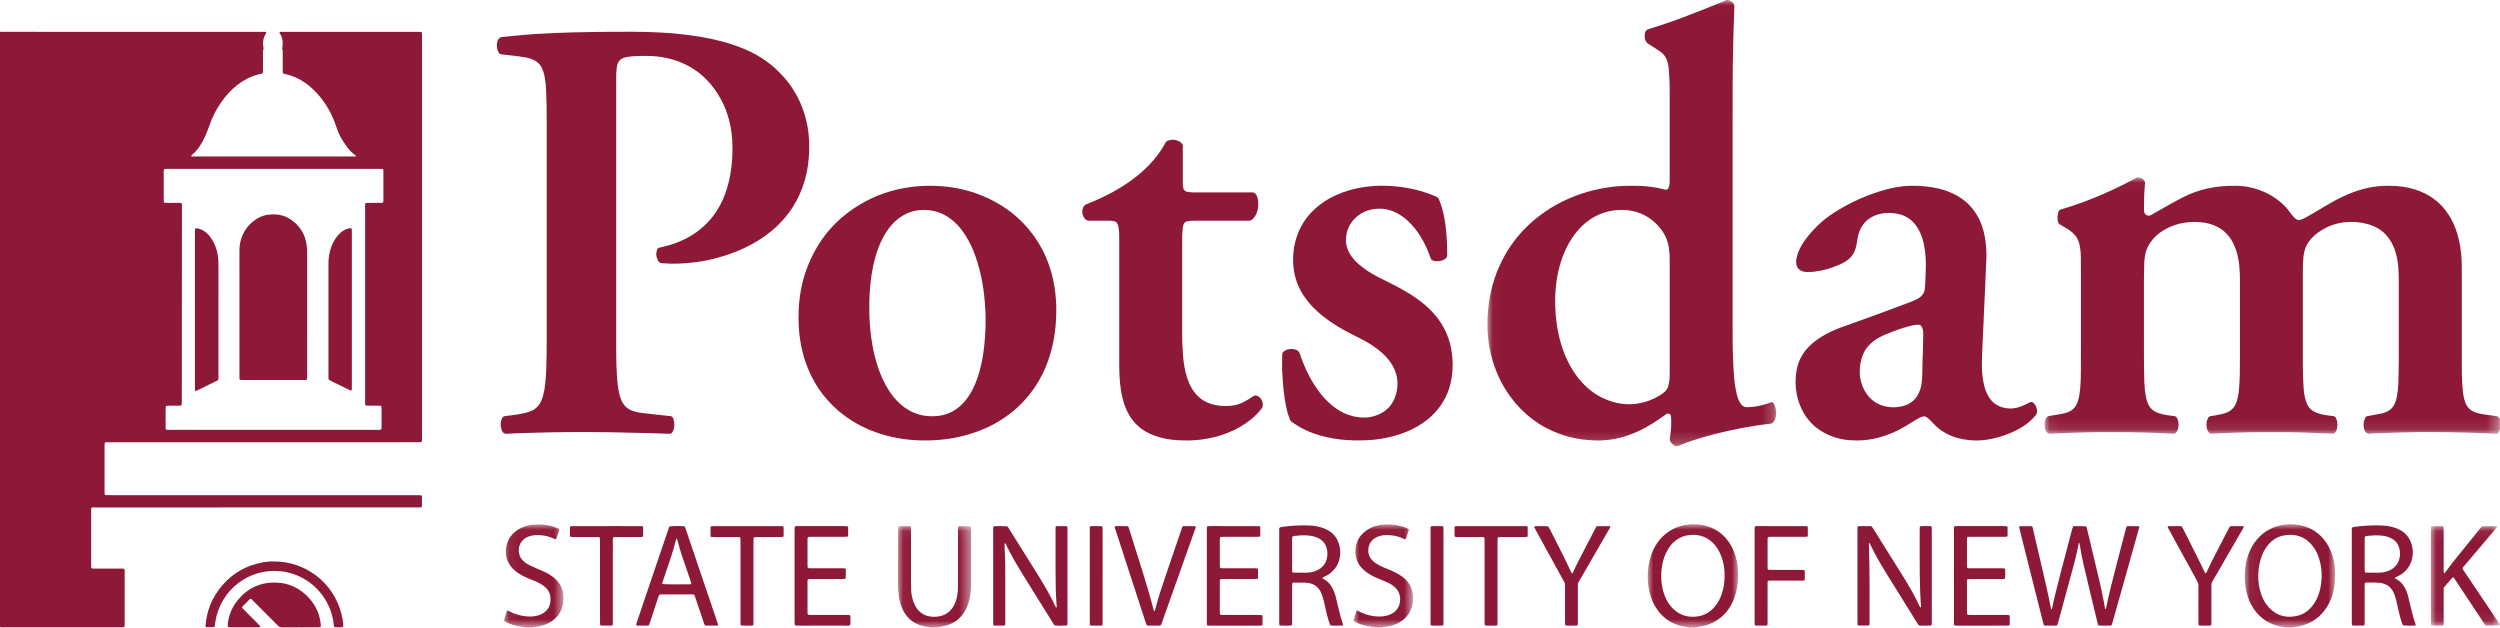<svg xmlns="http://www.w3.org/2000/svg" xmlns:xlink="http://www.w3.org/1999/xlink" width="223px" height="56px" viewBox="0 0 223 56"><title>SUNY Logo</title><desc>Created with Sketch.</desc><defs><polygon id="path-1" points="0.061 0.035 40.67 0.035 40.67 22.907 0.061 22.907"></polygon><polygon id="path-3" points="0.026 0.009 25.793 0.009 25.793 39.811 0.026 39.811"></polygon><polygon id="path-5" points="0.005 0.012 8.073 0.012 8.073 9.24 0.005 9.24"></polygon><polygon id="path-7" points="0.056 0.013 8.114 0.013 8.114 9.24 0.056 9.24"></polygon><polygon id="path-9" points="0.031 0.053 6.191 0.053 6.191 8.927 0.031 8.927"></polygon><polygon id="path-11" points="0.044 0.052 6.556 0.052 6.556 9.115 0.044 9.115"></polygon><polygon id="path-13" points="0.058 0.03 5.369 0.03 5.369 9.24 0.058 9.24"></polygon><polygon id="path-15" points="0.001 0.028 5.3 0.028 5.3 9.24 0.001 9.24"></polygon></defs><g id="Symbols" stroke="none" stroke-width="1" fill="none" fill-rule="evenodd"><g id="Navigation/Internal-Nav" transform="translate(-24, -22)"><g id="Internal-Nav"><g id="SUNY-Logo" transform="translate(24, 22)"><path d="M24.411,15.063 C21.307,15.063 18.204,15.063 15.1,15.063 C14.991,15.063 14.883,15.062 14.774,15.065 C14.742,15.065 14.711,15.074 14.679,15.08 C14.641,15.086 14.625,15.118 14.616,15.147 C14.606,15.177 14.606,15.212 14.605,15.244 C14.604,15.321 14.604,15.397 14.604,15.474 C14.604,16.217 14.603,16.96 14.604,17.703 C14.604,17.801 14.608,17.899 14.612,17.997 C14.614,18.039 14.654,18.084 14.691,18.087 C14.756,18.092 14.821,18.098 14.886,18.098 C15.179,18.099 15.472,18.096 15.765,18.099 C16.296,18.104 16.228,18.031 16.228,18.571 C16.227,23.499 16.223,28.426 16.22,33.353 C16.22,34.173 16.22,34.992 16.218,35.812 C16.218,35.91 16.214,36.008 16.204,36.105 C16.201,36.13 16.168,36.166 16.144,36.171 C16.08,36.183 16.015,36.185 15.95,36.185 C15.646,36.187 15.342,36.185 15.038,36.187 C14.973,36.187 14.907,36.188 14.844,36.201 C14.82,36.205 14.789,36.242 14.785,36.267 C14.775,36.354 14.772,36.441 14.772,36.528 C14.77,36.976 14.768,37.424 14.772,37.872 C14.775,38.406 14.706,38.341 15.24,38.341 C21.35,38.343 27.46,38.342 33.57,38.342 C33.657,38.342 33.743,38.342 33.83,38.341 C33.863,38.341 33.895,38.339 33.928,38.336 C33.978,38.332 34.024,38.282 34.028,38.226 C34.032,38.171 34.035,38.117 34.035,38.062 C34.035,37.527 34.035,36.992 34.035,36.456 C34.035,36.402 34.031,36.347 34.027,36.293 C34.023,36.237 33.978,36.192 33.921,36.191 C33.824,36.188 33.726,36.186 33.628,36.186 C33.324,36.185 33.021,36.186 32.717,36.183 C32.615,36.182 32.574,36.143 32.571,36.05 C32.568,35.941 32.568,35.832 32.568,35.722 C32.568,30.008 32.568,24.294 32.568,18.58 C32.568,18.482 32.568,18.384 32.569,18.285 C32.569,18.253 32.575,18.22 32.578,18.188 C32.583,18.15 32.625,18.109 32.667,18.107 C32.742,18.103 32.818,18.099 32.894,18.099 C33.198,18.098 33.502,18.099 33.806,18.098 C33.892,18.098 33.979,18.098 34.066,18.096 C34.146,18.093 34.191,18.052 34.194,17.981 C34.197,17.926 34.198,17.872 34.198,17.817 C34.198,16.987 34.198,16.156 34.198,15.326 C34.198,15.282 34.197,15.239 34.196,15.195 C34.193,15.116 34.151,15.069 34.081,15.067 C33.961,15.064 33.842,15.063 33.723,15.063 C30.619,15.063 27.515,15.063 24.411,15.063 Z M1.24026696e-05,2.819 C0.117,2.855 0.237,2.839 0.356,2.839 C2.581,2.841 4.806,2.84 7.03,2.84 C12.478,2.84 17.927,2.84 23.375,2.841 C23.472,2.841 23.57,2.841 23.668,2.844 C23.749,2.847 23.774,2.901 23.725,2.978 C23.606,3.164 23.523,3.362 23.487,3.582 C23.456,3.767 23.447,3.951 23.484,4.135 C23.508,4.254 23.52,4.366 23.471,4.486 C23.444,4.553 23.458,4.637 23.458,4.713 C23.457,5.216 23.458,5.718 23.456,6.221 C23.456,6.318 23.47,6.417 23.442,6.494 C23.412,6.559 23.365,6.56 23.325,6.571 C23.209,6.601 23.093,6.627 22.977,6.658 C22.286,6.845 21.668,7.177 21.109,7.624 C20.588,8.043 20.146,8.536 19.759,9.081 C19.302,9.726 18.945,10.423 18.692,11.172 C18.545,11.607 18.362,12.027 18.164,12.44 C18.042,12.697 17.891,12.937 17.727,13.168 C17.549,13.419 17.342,13.64 17.101,13.831 C17.078,13.849 17.065,13.881 17.05,13.908 C17.047,13.914 17.056,13.932 17.064,13.936 C17.082,13.945 17.103,13.954 17.123,13.955 C17.221,13.957 17.318,13.957 17.416,13.957 C22.072,13.958 26.728,13.958 31.383,13.958 L31.743,13.958 C31.743,13.926 31.751,13.899 31.741,13.888 C31.713,13.857 31.679,13.828 31.644,13.804 C31.373,13.616 31.149,13.379 30.957,13.112 C30.83,12.935 30.706,12.755 30.587,12.572 C30.372,12.242 30.203,11.889 30.073,11.516 C29.994,11.289 29.915,11.062 29.828,10.839 C29.412,9.778 28.813,8.838 28.002,8.039 C27.453,7.498 26.828,7.07 26.104,6.801 C25.9,6.725 25.694,6.659 25.481,6.613 C25.398,6.595 25.31,6.584 25.241,6.523 C25.204,6.427 25.219,6.328 25.218,6.231 C25.217,5.75 25.218,5.269 25.218,4.788 C25.218,4.712 25.21,4.635 25.218,4.559 C25.229,4.468 25.153,4.397 25.171,4.306 C25.188,4.221 25.202,4.134 25.209,4.047 C25.238,3.667 25.188,3.306 24.962,2.986 C24.95,2.968 24.944,2.946 24.934,2.927 C24.921,2.9 24.945,2.856 24.974,2.852 C24.996,2.849 25.017,2.842 25.038,2.842 C25.114,2.84 25.19,2.84 25.266,2.84 C29.26,2.84 33.254,2.84 37.248,2.84 C37.334,2.84 37.421,2.841 37.508,2.844 C37.599,2.847 37.638,2.89 37.64,2.992 C37.643,3.112 37.642,3.232 37.642,3.352 C37.643,8.346 37.642,13.339 37.642,18.332 C37.642,25.204 37.643,32.076 37.642,38.949 C37.642,39.069 37.642,39.189 37.639,39.309 C37.637,39.401 37.594,39.441 37.495,39.444 C37.386,39.448 37.278,39.447 37.169,39.447 C34.836,39.448 32.502,39.448 30.169,39.448 L9.885,39.448 C9.776,39.448 9.668,39.446 9.559,39.448 C9.351,39.451 9.331,39.47 9.328,39.667 C9.327,39.721 9.327,39.776 9.327,39.831 C9.327,41.153 9.327,42.475 9.327,43.797 C9.327,43.873 9.328,43.95 9.33,44.026 C9.334,44.12 9.376,44.163 9.473,44.165 C9.603,44.169 9.734,44.169 9.864,44.169 C18.958,44.169 28.053,44.169 37.148,44.169 C37.278,44.169 37.408,44.173 37.538,44.177 C37.595,44.179 37.637,44.224 37.637,44.284 C37.639,44.568 37.639,44.852 37.638,45.136 C37.638,45.212 37.594,45.255 37.516,45.257 C37.386,45.261 37.255,45.262 37.125,45.262 C31.199,45.263 25.274,45.263 19.348,45.263 C15.778,45.263 12.207,45.262 8.636,45.264 C8.049,45.264 8.135,45.191 8.133,45.763 C8.129,47.271 8.132,48.778 8.132,50.286 C8.132,50.395 8.134,50.505 8.137,50.614 C8.139,50.667 8.186,50.71 8.247,50.713 C8.344,50.717 8.442,50.719 8.54,50.72 C9.256,50.72 9.972,50.72 10.688,50.72 C10.775,50.72 10.862,50.719 10.949,50.722 C11.071,50.726 11.122,50.756 11.121,50.902 C11.12,50.956 11.122,51.011 11.122,51.066 C11.122,52.574 11.122,54.081 11.122,55.589 C11.122,55.676 11.117,55.764 11.113,55.851 C11.112,55.889 11.068,55.936 11.031,55.941 C11,55.946 10.967,55.952 10.935,55.953 C10.848,55.955 10.762,55.955 10.675,55.955 C7.245,55.955 3.816,55.956 0.386,55.954 C0.257,55.954 0.126,55.975 1.24026696e-05,55.926 L1.24026696e-05,2.819 Z" id="Fill-1" fill="#8E1837"></path><g id="Group-5" stroke-width="1" transform="translate(182.319, 15.786)"><mask id="mask-2" fill="white"><use xlink:href="#path-1"></use></mask><g id="Clip-4"></g><path d="M40.67,22.569 C40.655,22.583 40.633,22.594 40.625,22.612 C40.604,22.662 40.593,22.716 40.572,22.765 C40.535,22.852 40.477,22.911 40.373,22.903 C40.341,22.9 40.308,22.902 40.276,22.901 C39.961,22.888 39.647,22.875 39.333,22.861 C39.235,22.857 39.138,22.85 39.04,22.846 C37.207,22.775 35.373,22.747 33.539,22.756 C32.399,22.762 31.26,22.809 30.121,22.847 C29.764,22.858 29.405,22.872 29.049,22.904 C28.838,22.924 28.724,22.82 28.636,22.655 C28.557,22.508 28.527,22.346 28.515,22.182 C28.499,21.938 28.541,21.704 28.662,21.487 C28.712,21.396 28.784,21.342 28.89,21.324 C29.243,21.263 29.594,21.194 29.947,21.131 C30.129,21.099 30.306,21.049 30.479,20.983 C30.876,20.833 31.156,20.56 31.315,20.163 C31.393,19.969 31.449,19.77 31.486,19.566 C31.558,19.168 31.604,18.766 31.615,18.361 C31.632,17.684 31.651,17.007 31.653,16.33 C31.657,13.981 31.656,11.631 31.653,9.282 C31.652,8.889 31.641,8.495 31.613,8.103 C31.574,7.557 31.477,7.02 31.294,6.502 C31.265,6.42 31.235,6.338 31.202,6.257 C30.765,5.198 29.997,4.516 28.9,4.209 C28.244,4.026 27.574,3.967 26.9,4.031 C25.972,4.119 25.131,4.449 24.382,5.011 C24.11,5.214 23.871,5.451 23.664,5.721 C23.455,5.993 23.311,6.297 23.233,6.63 C23.191,6.811 23.161,6.994 23.143,7.179 C23.104,7.583 23.093,7.986 23.093,8.39 C23.094,11.188 23.095,13.985 23.093,16.782 C23.092,17.438 23.115,18.093 23.158,18.747 C23.184,19.139 23.23,19.531 23.344,19.909 C23.385,20.044 23.435,20.178 23.496,20.305 C23.632,20.59 23.843,20.807 24.127,20.943 C24.263,21.009 24.405,21.068 24.55,21.111 C24.789,21.181 25.032,21.237 25.282,21.263 C25.465,21.282 25.647,21.311 25.83,21.335 C25.912,21.345 25.974,21.387 26.011,21.458 C26.056,21.545 26.106,21.632 26.13,21.726 C26.196,21.973 26.196,22.224 26.13,22.471 C26.094,22.609 26.034,22.738 25.923,22.836 C25.881,22.873 25.836,22.901 25.778,22.9 C25.692,22.9 25.605,22.899 25.518,22.895 C24.748,22.863 23.979,22.827 23.209,22.796 C22.851,22.782 22.493,22.77 22.135,22.769 C20.93,22.765 19.725,22.757 18.521,22.77 C17.675,22.779 16.829,22.819 15.983,22.849 C15.69,22.859 15.398,22.881 15.105,22.897 C15.04,22.901 14.975,22.901 14.91,22.901 C14.84,22.901 14.787,22.866 14.739,22.818 C14.677,22.755 14.63,22.682 14.598,22.6 C14.455,22.235 14.464,21.875 14.632,21.52 C14.646,21.491 14.665,21.463 14.684,21.437 C14.723,21.382 14.775,21.345 14.843,21.334 C15.015,21.309 15.188,21.288 15.358,21.255 C15.581,21.213 15.804,21.163 16.026,21.112 C16.099,21.095 16.171,21.066 16.242,21.04 C16.696,20.869 17.007,20.557 17.171,20.095 C17.263,19.837 17.319,19.571 17.357,19.3 C17.436,18.736 17.455,18.168 17.471,17.6 C17.483,17.164 17.481,16.726 17.481,16.289 C17.482,13.94 17.48,11.591 17.483,9.242 C17.483,8.783 17.47,8.324 17.419,7.868 C17.357,7.312 17.248,6.767 17.035,6.248 C16.978,6.107 16.915,5.967 16.844,5.833 C16.416,5.019 15.76,4.483 14.888,4.212 C14.586,4.118 14.276,4.061 13.962,4.034 C12.959,3.948 11.993,4.094 11.078,4.533 C10.823,4.655 10.581,4.8 10.351,4.966 C9.929,5.269 9.596,5.652 9.336,6.102 C9.17,6.389 9.066,6.697 9.014,7.024 C8.976,7.262 8.951,7.5 8.946,7.741 C8.937,8.211 8.921,8.68 8.92,9.15 C8.918,11.543 8.916,13.936 8.921,16.329 C8.922,17.006 8.941,17.683 8.958,18.36 C8.968,18.765 9.014,19.167 9.086,19.565 C9.126,19.78 9.183,19.99 9.267,20.192 C9.427,20.574 9.695,20.843 10.074,21.004 C10.377,21.131 10.694,21.201 11.016,21.252 C11.219,21.284 11.424,21.308 11.629,21.329 C11.738,21.341 11.806,21.399 11.86,21.488 C11.928,21.603 11.962,21.73 11.988,21.858 C12.035,22.1 12.009,22.337 11.924,22.567 C11.898,22.638 11.855,22.703 11.813,22.766 C11.748,22.863 11.656,22.91 11.536,22.903 C11.276,22.888 11.016,22.879 10.755,22.867 C10.625,22.86 10.496,22.849 10.365,22.843 C8.63,22.766 6.894,22.751 5.157,22.757 C4.007,22.76 2.857,22.811 1.707,22.847 C1.393,22.857 1.079,22.879 0.765,22.895 C0.7,22.898 0.634,22.894 0.57,22.903 C0.39,22.929 0.285,22.831 0.201,22.691 C0.109,22.537 0.078,22.364 0.065,22.19 C0.047,21.958 0.084,21.732 0.189,21.522 C0.246,21.408 0.329,21.341 0.464,21.321 C0.85,21.264 1.235,21.198 1.619,21.126 C1.778,21.096 1.935,21.049 2.089,20.997 C2.528,20.849 2.823,20.549 2.988,20.114 C3.054,19.939 3.103,19.76 3.136,19.578 C3.176,19.364 3.2,19.146 3.225,18.929 C3.291,18.342 3.293,17.752 3.296,17.162 C3.3,16.331 3.3,15.501 3.3,14.67 C3.3,12.605 3.301,10.54 3.3,8.475 C3.3,8.038 3.294,7.601 3.292,7.164 C3.291,6.869 3.27,6.575 3.222,6.283 C3.197,6.133 3.163,5.983 3.12,5.837 C3.016,5.481 2.81,5.191 2.531,4.951 C2.35,4.794 2.151,4.66 1.946,4.538 C1.777,4.438 1.61,4.337 1.439,4.241 C1.336,4.184 1.281,4.102 1.253,3.989 C1.181,3.704 1.202,3.425 1.278,3.147 C1.315,3.012 1.391,2.931 1.538,2.888 C3.555,2.301 5.485,1.492 7.36,0.546 C7.651,0.399 7.938,0.243 8.223,0.086 C8.326,0.03 8.424,0.022 8.536,0.053 C8.687,0.095 8.814,0.172 8.917,0.29 C8.992,0.376 9.034,0.473 9.017,0.59 C9.01,0.633 9.011,0.677 9.007,0.721 C8.932,1.395 8.936,2.073 8.921,2.75 C8.919,2.87 8.929,2.99 8.943,3.109 C8.962,3.265 9.058,3.364 9.2,3.419 C9.24,3.435 9.283,3.45 9.325,3.453 C9.367,3.457 9.413,3.456 9.451,3.44 C9.53,3.406 9.607,3.364 9.682,3.321 C10.174,3.042 10.663,2.759 11.157,2.484 C11.565,2.257 11.973,2.028 12.389,1.818 C13.08,1.468 13.801,1.2 14.558,1.034 C14.919,0.956 15.282,0.898 15.649,0.854 C16.157,0.794 16.667,0.784 17.177,0.788 C18.114,0.795 19.002,1.021 19.845,1.429 C20.296,1.648 20.716,1.918 21.101,2.242 C21.419,2.51 21.704,2.807 21.941,3.151 C22.034,3.285 22.139,3.412 22.246,3.535 C22.31,3.608 22.385,3.672 22.46,3.735 C22.587,3.84 22.735,3.869 22.889,3.817 C23.022,3.773 23.155,3.722 23.279,3.656 C23.547,3.512 23.81,3.359 24.072,3.205 C24.597,2.896 25.116,2.578 25.645,2.277 C26.259,1.927 26.894,1.62 27.556,1.369 C28.136,1.149 28.732,0.984 29.344,0.888 C29.644,0.84 29.946,0.803 30.25,0.795 C30.837,0.779 31.422,0.781 32.004,0.867 C32.718,0.973 33.403,1.168 34.047,1.5 C35.023,2.003 35.766,2.747 36.302,3.706 C36.639,4.31 36.867,4.956 37.021,5.63 C37.192,6.379 37.263,7.139 37.271,7.906 C37.277,8.452 37.273,8.998 37.273,9.545 C37.273,11.708 37.272,13.871 37.273,16.035 C37.273,16.537 37.28,17.04 37.28,17.543 C37.28,18.035 37.31,18.525 37.355,19.015 C37.379,19.276 37.42,19.535 37.484,19.79 C37.511,19.895 37.545,19.999 37.582,20.101 C37.745,20.551 38.052,20.85 38.503,21.006 C38.751,21.092 39.005,21.144 39.263,21.183 C39.616,21.237 39.972,21.283 40.327,21.326 C40.457,21.342 40.552,21.392 40.608,21.514 C40.621,21.542 40.649,21.562 40.67,21.585 L40.67,22.569 Z" id="Fill-3" fill="#8E1837" mask="url(#mask-2)"></path></g><g id="Group-8" stroke-width="1" transform="translate(132.647, -0.009)"><mask id="mask-4" fill="white"><use xlink:href="#path-3"></use></mask><g id="Clip-7"></g><path d="M16.291,28.223 C16.291,26.563 16.29,24.902 16.291,23.242 C16.292,22.903 16.278,22.565 16.235,22.228 C16.163,21.667 15.989,21.143 15.669,20.675 C15.091,19.828 14.325,19.23 13.343,18.924 C12.968,18.807 12.583,18.751 12.19,18.738 C11.293,18.707 10.443,18.888 9.648,19.311 C8.996,19.658 8.447,20.132 7.98,20.703 C7.464,21.332 7.078,22.037 6.785,22.796 C6.331,23.968 6.122,25.19 6.079,26.443 C6.061,26.967 6.077,27.491 6.118,28.015 C6.168,28.658 6.258,29.295 6.399,29.924 C6.587,30.758 6.86,31.562 7.245,32.326 C7.571,32.972 7.967,33.57 8.455,34.105 C9.027,34.732 9.688,35.239 10.465,35.58 C11.42,36 12.414,36.176 13.452,36.005 C14.166,35.887 14.834,35.636 15.45,35.253 C15.579,35.173 15.699,35.078 15.815,34.98 C15.995,34.829 16.114,34.635 16.173,34.406 C16.197,34.311 16.217,34.215 16.236,34.119 C16.288,33.85 16.291,33.576 16.291,33.303 C16.291,31.61 16.291,29.917 16.291,28.223 Z M21.571,0.009 C21.6,0.077 21.673,0.084 21.727,0.116 C21.813,0.165 21.89,0.223 21.955,0.299 C22.029,0.385 22.064,0.483 22.06,0.599 C22.04,1.101 22.021,1.603 22.006,2.106 C21.988,2.684 21.973,3.263 21.957,3.842 C21.888,6.42 21.903,8.999 21.903,11.577 C21.902,17.5 21.903,23.422 21.903,29.344 C21.903,29.704 21.905,30.065 21.905,30.425 C21.903,31.223 21.938,32.02 21.976,32.817 C22.005,33.428 22.058,34.038 22.161,34.642 C22.208,34.922 22.266,35.199 22.356,35.469 C22.404,35.615 22.458,35.758 22.539,35.889 C22.59,35.971 22.646,36.053 22.712,36.125 C22.835,36.258 22.989,36.337 23.173,36.332 C23.357,36.327 23.542,36.323 23.725,36.301 C24.244,36.238 24.747,36.106 25.239,35.929 C25.29,35.911 25.341,35.889 25.393,35.881 C25.422,35.876 25.459,35.888 25.483,35.906 C25.563,35.967 25.611,36.055 25.648,36.146 C25.773,36.455 25.828,36.775 25.769,37.108 C25.749,37.226 25.727,37.344 25.673,37.454 C25.629,37.543 25.578,37.625 25.507,37.695 C25.459,37.742 25.406,37.778 25.339,37.789 C25.254,37.803 25.168,37.819 25.082,37.827 C24.617,37.874 24.157,37.946 23.696,38.019 C22.978,38.132 22.265,38.273 21.555,38.431 C20.496,38.666 19.446,38.942 18.414,39.279 C17.97,39.424 17.529,39.576 17.102,39.767 C16.943,39.838 16.81,39.82 16.673,39.732 C16.581,39.673 16.5,39.601 16.433,39.514 C16.328,39.379 16.272,39.234 16.308,39.057 C16.34,38.897 16.351,38.732 16.375,38.57 C16.435,38.18 16.43,37.786 16.425,37.393 C16.423,37.261 16.408,37.131 16.36,37.007 C16.343,36.964 16.313,36.935 16.268,36.924 C16.226,36.914 16.183,36.899 16.141,36.9 C16.099,36.9 16.052,36.907 16.017,36.928 C15.942,36.971 15.873,37.025 15.803,37.076 C15.414,37.356 15.019,37.624 14.609,37.872 C13.966,38.261 13.296,38.595 12.585,38.842 C11.716,39.143 10.825,39.298 9.903,39.298 C8.742,39.297 7.611,39.122 6.518,38.729 C4.697,38.075 3.22,36.951 2.074,35.386 C1.239,34.246 0.673,32.978 0.341,31.604 C0.117,30.675 0.012,29.733 0.028,28.778 C0.053,27.281 0.292,25.822 0.823,24.418 C1.612,22.332 2.896,20.62 4.657,19.268 C5.95,18.276 7.388,17.577 8.946,17.124 C9.667,16.914 10.401,16.771 11.144,16.676 C11.737,16.6 12.334,16.579 12.931,16.58 C13.485,16.582 14.038,16.599 14.588,16.67 C14.976,16.72 15.36,16.787 15.739,16.886 C15.791,16.9 15.844,16.915 15.896,16.927 C16.004,16.951 16.091,16.912 16.149,16.822 C16.184,16.768 16.212,16.706 16.23,16.644 C16.266,16.518 16.288,16.389 16.288,16.257 C16.289,16.147 16.291,16.038 16.291,15.929 C16.291,13.46 16.291,10.99 16.29,8.521 C16.29,8.149 16.291,7.778 16.28,7.406 C16.269,7.024 16.248,6.642 16.221,6.261 C16.204,6.021 16.161,5.785 16.1,5.552 C16.001,5.179 15.805,4.873 15.495,4.645 C15.381,4.562 15.263,4.483 15.145,4.406 C14.899,4.247 14.654,4.084 14.403,3.932 C14.199,3.809 14.104,3.626 14.07,3.398 C14.049,3.256 14.049,3.115 14.077,2.974 C14.115,2.79 14.211,2.661 14.4,2.603 C14.826,2.474 15.251,2.343 15.673,2.202 C16.919,1.786 18.144,1.311 19.365,0.827 C19.93,0.604 20.494,0.375 21.058,0.149 C21.147,0.113 21.245,0.091 21.31,0.009 L21.571,0.009 Z" id="Fill-6" fill="#8E1837" mask="url(#mask-4)"></path></g><g id="Group-11" stroke-width="1" transform="translate(146.972, 46.751)"><mask id="mask-6" fill="white"><use xlink:href="#path-5"></use></mask><g id="Clip-10"></g><path d="M6.862,4.579 C6.866,4.284 6.845,3.98 6.789,3.678 C6.711,3.257 6.586,2.852 6.392,2.47 C6.237,2.167 6.045,1.89 5.8,1.653 C5.481,1.343 5.109,1.131 4.676,1.026 C4.409,0.961 4.14,0.948 3.868,0.963 C3.146,1 2.555,1.306 2.087,1.857 C1.903,2.074 1.757,2.316 1.636,2.574 C1.439,2.993 1.322,3.435 1.261,3.891 C1.2,4.347 1.189,4.804 1.246,5.263 C1.308,5.767 1.437,6.249 1.661,6.703 C1.821,7.028 2.026,7.322 2.29,7.572 C2.922,8.169 3.675,8.362 4.516,8.223 C5.143,8.12 5.645,7.793 6.04,7.296 C6.287,6.986 6.466,6.638 6.596,6.264 C6.784,5.722 6.869,5.164 6.862,4.579 Z M3.664,9.24 C3.624,9.195 3.57,9.188 3.516,9.182 C3.3,9.159 3.088,9.116 2.879,9.058 C2.053,8.829 1.39,8.361 0.884,7.669 C0.519,7.169 0.284,6.608 0.148,6.005 C-0.016,5.273 -0.033,4.535 0.067,3.791 C0.135,3.29 0.269,2.808 0.477,2.349 C0.682,1.898 0.953,1.492 1.304,1.141 C1.927,0.519 2.677,0.165 3.546,0.049 C4.103,-0.025 4.651,0.011 5.191,0.156 C6.1,0.4 6.809,0.927 7.322,1.72 C7.646,2.221 7.85,2.771 7.961,3.356 C8.078,3.971 8.103,4.59 8.037,5.214 C7.984,5.717 7.88,6.206 7.696,6.676 C7.423,7.371 7.008,7.961 6.412,8.415 C5.955,8.764 5.443,8.992 4.883,9.109 C4.734,9.139 4.583,9.159 4.433,9.182 C4.369,9.192 4.303,9.196 4.25,9.24 L3.664,9.24 Z" id="Fill-9" fill="#8E1837" mask="url(#mask-6)"></path></g><g id="Group-14" stroke-width="1" transform="translate(200.179, 46.751)"><mask id="mask-8" fill="white"><use xlink:href="#path-7"></use></mask><g id="Clip-13"></g><path d="M1.256,4.608 C1.249,5.17 1.334,5.718 1.517,6.249 C1.665,6.676 1.872,7.071 2.179,7.405 C2.924,8.217 3.835,8.434 4.877,8.144 C5.306,8.025 5.659,7.774 5.96,7.446 C6.243,7.137 6.447,6.779 6.598,6.388 C6.743,6.01 6.828,5.617 6.878,5.214 C6.964,4.52 6.908,3.84 6.716,3.171 C6.585,2.716 6.386,2.293 6.089,1.922 C5.422,1.091 4.551,0.824 3.531,1.012 C2.942,1.12 2.469,1.438 2.094,1.906 C1.874,2.18 1.707,2.485 1.581,2.813 C1.358,3.39 1.265,3.991 1.256,4.608 Z M3.729,9.24 C3.679,9.189 3.612,9.188 3.548,9.181 C3.342,9.158 3.141,9.116 2.942,9.062 C2.079,8.827 1.397,8.334 0.884,7.602 C0.561,7.142 0.348,6.631 0.214,6.085 C0.061,5.464 0.033,4.834 0.072,4.198 C0.105,3.66 0.216,3.139 0.406,2.635 C0.58,2.172 0.82,1.746 1.142,1.37 C1.794,0.608 2.619,0.176 3.61,0.047 C4.111,-0.018 4.606,0.01 5.096,0.122 C6.038,0.336 6.78,0.849 7.325,1.652 C7.629,2.099 7.829,2.592 7.958,3.115 C8.052,3.498 8.1,3.888 8.111,4.282 C8.126,4.852 8.093,5.417 7.961,5.974 C7.853,6.433 7.693,6.873 7.453,7.28 C6.865,8.274 6.008,8.887 4.881,9.117 C4.743,9.145 4.603,9.163 4.464,9.184 C4.41,9.193 4.357,9.199 4.315,9.24 L3.729,9.24 Z" id="Fill-12" fill="#8E1837" mask="url(#mask-8)"></path></g><g id="Group-17" stroke-width="1" transform="translate(216.799, 46.876)"><mask id="mask-10" fill="white"><use xlink:href="#path-9"></use></mask><g id="Clip-16"></g><path d="M6.191,8.918 C5.79,8.921 5.389,8.923 4.988,8.925 C4.967,8.925 4.946,8.914 4.907,8.904 C4.847,8.818 4.777,8.722 4.711,8.623 C3.892,7.387 3.074,6.151 2.254,4.917 C1.998,4.532 2.06,4.533 1.759,4.877 C1.566,5.098 1.368,5.314 1.179,5.554 C1.178,5.668 1.176,5.788 1.175,5.908 C1.175,6.782 1.175,7.656 1.175,8.529 C1.175,8.628 1.172,8.726 1.169,8.824 C1.167,8.879 1.121,8.925 1.064,8.925 C0.76,8.927 0.456,8.927 0.153,8.926 C0.079,8.925 0.039,8.879 0.036,8.798 C0.032,8.711 0.031,8.624 0.031,8.536 C0.031,5.838 0.031,3.14 0.031,0.443 C0.031,0.344 0.037,0.246 0.041,0.148 C0.042,0.111 0.089,0.063 0.125,0.061 C0.168,0.057 0.211,0.052 0.254,0.053 C0.525,0.054 0.797,0.055 1.068,0.058 C1.125,0.059 1.168,0.104 1.169,0.163 C1.173,0.272 1.175,0.381 1.175,0.49 C1.175,1.637 1.175,2.784 1.176,3.931 C1.176,4.029 1.18,4.127 1.186,4.225 C1.187,4.238 1.213,4.252 1.23,4.261 C1.236,4.264 1.251,4.255 1.258,4.248 C1.28,4.225 1.303,4.202 1.321,4.175 C1.678,3.666 2.067,3.183 2.459,2.701 C3.118,1.889 3.774,1.075 4.432,0.262 C4.487,0.195 4.545,0.132 4.591,0.079 C4.619,0.069 4.63,0.062 4.64,0.062 C5.052,0.06 5.464,0.058 5.876,0.058 C5.893,0.058 5.918,0.074 5.926,0.089 C5.935,0.104 5.935,0.134 5.925,0.148 C5.881,0.209 5.833,0.269 5.784,0.327 C5.305,0.892 4.826,1.457 4.347,2.022 C3.889,2.562 3.432,3.102 2.975,3.643 C2.926,3.7 2.865,3.751 2.857,3.839 C2.897,3.95 2.975,4.042 3.042,4.14 C3.997,5.56 4.953,6.979 5.908,8.399 C5.987,8.516 6.06,8.637 6.139,8.755 C6.149,8.77 6.173,8.776 6.191,8.787 L6.191,8.918 Z" id="Fill-15" fill="#8E1837" mask="url(#mask-10)"></path></g><g id="Group-20" stroke-width="1" transform="translate(80.059, 46.876)"><mask id="mask-12" fill="white"><use xlink:href="#path-11"></use></mask><g id="Clip-19"></g><path d="M2.911,9.115 C2.861,9.063 2.794,9.063 2.73,9.055 C2.524,9.032 2.324,8.988 2.126,8.93 C1.401,8.714 0.865,8.267 0.514,7.595 C0.3,7.185 0.181,6.743 0.114,6.287 C0.062,5.941 0.044,5.593 0.044,5.243 C0.046,3.638 0.045,2.032 0.045,0.427 C0.046,0.025 0.013,0.053 0.41,0.052 C0.638,0.052 0.865,0.055 1.093,0.058 C1.147,0.059 1.195,0.108 1.196,0.163 C1.2,0.272 1.203,0.381 1.203,0.491 C1.203,2.019 1.202,3.548 1.204,5.077 C1.204,5.317 1.206,5.557 1.219,5.797 C1.237,6.137 1.305,6.468 1.416,6.789 C1.492,7.007 1.593,7.211 1.729,7.398 C2.057,7.849 2.504,8.086 3.052,8.131 C3.312,8.152 3.571,8.14 3.828,8.077 C4.328,7.954 4.71,7.672 4.976,7.23 C5.153,6.937 5.255,6.616 5.319,6.282 C5.373,6.002 5.396,5.72 5.396,5.435 C5.396,5.075 5.397,4.714 5.397,4.354 C5.397,3.065 5.397,1.777 5.398,0.488 C5.398,0.379 5.401,0.27 5.404,0.161 C5.406,0.108 5.454,0.058 5.509,0.058 C5.823,0.057 6.138,0.057 6.452,0.06 C6.509,0.06 6.548,0.105 6.551,0.167 C6.554,0.243 6.556,0.32 6.556,0.396 C6.556,2.012 6.554,3.628 6.556,5.244 C6.557,5.683 6.516,6.116 6.425,6.545 C6.368,6.812 6.285,7.072 6.173,7.321 C5.77,8.222 5.082,8.767 4.13,8.982 C3.982,9.016 3.831,9.034 3.681,9.058 C3.617,9.068 3.552,9.075 3.497,9.115 L2.911,9.115 Z" id="Fill-18" fill="#8E1837" mask="url(#mask-12)"></path></g><g id="Group-23" stroke-width="1" transform="translate(44.898, 46.751)"><mask id="mask-14" fill="white"><use xlink:href="#path-13"></use></mask><g id="Clip-22"></g><path d="M1.993,9.24 C1.943,9.187 1.876,9.188 1.812,9.181 C1.477,9.145 1.148,9.074 0.826,8.977 C0.628,8.917 0.436,8.843 0.252,8.748 C0.204,8.724 0.158,8.694 0.112,8.666 C0.074,8.642 0.05,8.591 0.061,8.554 C0.147,8.284 0.233,8.015 0.32,7.745 C0.327,7.721 0.379,7.702 0.403,7.714 C0.462,7.742 0.521,7.77 0.578,7.8 C1.075,8.065 1.609,8.197 2.166,8.239 C2.505,8.264 2.838,8.225 3.163,8.125 C3.319,8.076 3.466,8.007 3.601,7.914 C3.986,7.649 4.188,7.279 4.207,6.812 C4.213,6.671 4.206,6.527 4.181,6.389 C4.131,6.113 3.998,5.878 3.798,5.681 C3.65,5.535 3.481,5.416 3.301,5.314 C3.064,5.18 2.816,5.072 2.561,4.977 C2.307,4.881 2.056,4.779 1.814,4.655 C1.552,4.522 1.302,4.369 1.074,4.182 C0.905,4.044 0.753,3.889 0.624,3.711 C0.375,3.366 0.24,2.982 0.226,2.554 C0.217,2.268 0.242,1.987 0.334,1.714 C0.476,1.288 0.724,0.937 1.073,0.659 C1.401,0.396 1.776,0.231 2.181,0.129 C2.445,0.063 2.715,0.036 2.986,0.031 C3.455,0.022 3.918,0.067 4.37,0.197 C4.548,0.248 4.721,0.311 4.887,0.394 C4.975,0.438 5.002,0.493 4.974,0.577 C4.894,0.815 4.813,1.052 4.73,1.289 C4.708,1.354 4.666,1.371 4.605,1.341 C4.38,1.23 4.148,1.142 3.904,1.082 C3.543,0.993 3.177,0.96 2.807,0.985 C2.6,1 2.399,1.047 2.207,1.124 C2.034,1.194 1.878,1.292 1.746,1.425 C1.547,1.625 1.423,1.861 1.39,2.144 C1.332,2.637 1.482,3.047 1.868,3.363 C2.012,3.481 2.166,3.584 2.332,3.664 C2.567,3.777 2.805,3.883 3.043,3.989 C3.241,4.076 3.443,4.156 3.641,4.245 C3.86,4.342 4.071,4.456 4.265,4.595 C4.406,4.696 4.546,4.802 4.672,4.921 C5.034,5.259 5.249,5.676 5.331,6.169 C5.394,6.553 5.379,6.931 5.281,7.305 C5.128,7.889 4.794,8.346 4.294,8.679 C3.973,8.893 3.62,9.028 3.245,9.106 C3.086,9.14 2.924,9.159 2.764,9.184 C2.699,9.194 2.634,9.2 2.579,9.24 L1.993,9.24 Z" id="Fill-21" fill="#8E1837" mask="url(#mask-14)"></path></g><g id="Group-26" stroke-width="1" transform="translate(120.74, 46.751)"><mask id="mask-16" fill="white"><use xlink:href="#path-15"></use></mask><g id="Clip-25"></g><path d="M1.956,9.24 C1.883,9.183 1.793,9.186 1.708,9.176 C1.373,9.136 1.044,9.067 0.723,8.964 C0.496,8.891 0.272,8.807 0.069,8.679 C0.019,8.647 -0.01,8.59 0.005,8.54 C0.087,8.28 0.169,8.021 0.253,7.762 C0.26,7.742 0.278,7.727 0.291,7.709 C0.36,7.704 0.412,7.745 0.468,7.776 C0.805,7.957 1.16,8.088 1.535,8.162 C1.964,8.246 2.394,8.282 2.828,8.195 C3.032,8.154 3.227,8.091 3.41,7.993 C3.999,7.675 4.203,7.095 4.145,6.54 C4.103,6.139 3.919,5.816 3.609,5.564 C3.456,5.44 3.292,5.332 3.115,5.248 C2.91,5.151 2.701,5.06 2.489,4.975 C2.238,4.873 1.985,4.775 1.743,4.651 C1.52,4.537 1.306,4.408 1.107,4.257 C0.95,4.138 0.805,4.006 0.678,3.857 C0.273,3.384 0.111,2.834 0.172,2.216 C0.249,1.429 0.649,0.851 1.316,0.451 C1.656,0.246 2.027,0.124 2.417,0.072 C3.047,-0.012 3.673,0.023 4.288,0.192 C4.487,0.246 4.681,0.315 4.863,0.416 C4.916,0.446 4.938,0.496 4.919,0.554 C4.837,0.802 4.755,1.05 4.668,1.298 C4.659,1.324 4.624,1.341 4.598,1.365 C4.546,1.342 4.496,1.32 4.448,1.297 C3.916,1.045 3.354,0.951 2.77,0.984 C2.508,0.999 2.255,1.061 2.02,1.183 C1.651,1.374 1.411,1.672 1.335,2.086 C1.261,2.482 1.345,2.846 1.604,3.161 C1.722,3.305 1.867,3.42 2.023,3.521 C2.224,3.652 2.438,3.758 2.657,3.853 C2.826,3.927 2.998,3.994 3.169,4.063 C3.451,4.177 3.728,4.304 3.99,4.458 C4.225,4.597 4.446,4.754 4.64,4.947 C5.028,5.33 5.245,5.793 5.287,6.339 C5.313,6.667 5.303,6.993 5.217,7.314 C5.075,7.838 4.789,8.264 4.357,8.59 C4.004,8.857 3.604,9.019 3.174,9.108 C3.015,9.141 2.853,9.16 2.692,9.185 C2.639,9.194 2.585,9.2 2.543,9.24 L1.956,9.24 Z" id="Fill-24" fill="#8E1837" mask="url(#mask-16)"></path></g><path d="M54.965,20.044 C54.965,23.518 54.965,26.992 54.965,30.466 C54.965,30.838 54.97,31.209 54.967,31.581 C54.963,32.281 54.997,32.979 55.041,33.677 C55.071,34.145 55.125,34.612 55.229,35.071 C55.277,35.284 55.34,35.493 55.425,35.695 C55.628,36.175 55.971,36.499 56.466,36.662 C56.726,36.747 56.991,36.801 57.26,36.837 C57.69,36.893 58.122,36.936 58.553,36.983 C58.974,37.029 59.394,37.075 59.815,37.119 C59.911,37.129 59.974,37.177 60.019,37.259 C60.094,37.397 60.117,37.547 60.14,37.699 C60.172,37.909 60.139,38.113 60.086,38.315 C60.059,38.42 60.012,38.519 59.938,38.603 C59.893,38.655 59.84,38.688 59.77,38.689 C59.705,38.689 59.64,38.689 59.575,38.687 C59.108,38.673 58.642,38.657 58.175,38.642 C58.099,38.64 58.024,38.636 57.948,38.634 C55.604,38.57 53.261,38.525 50.916,38.543 C50.363,38.548 49.809,38.547 49.256,38.559 C48.301,38.579 47.347,38.606 46.392,38.635 C45.991,38.647 45.589,38.663 45.189,38.69 C44.999,38.703 44.879,38.625 44.796,38.466 C44.785,38.446 44.772,38.428 44.765,38.408 C44.625,38.045 44.621,37.684 44.78,37.326 C44.794,37.296 44.811,37.268 44.829,37.241 C44.872,37.173 44.932,37.13 45.013,37.12 C45.218,37.096 45.422,37.07 45.627,37.045 C46.036,36.996 46.443,36.928 46.845,36.836 C47.024,36.794 47.2,36.736 47.37,36.664 C47.768,36.495 48.058,36.214 48.246,35.825 C48.337,35.638 48.402,35.442 48.456,35.241 C48.547,34.902 48.602,34.557 48.637,34.209 C48.678,33.797 48.707,33.383 48.724,32.967 C48.762,32.028 48.766,31.089 48.766,30.149 C48.765,23.692 48.765,17.236 48.766,10.779 C48.766,9.883 48.754,8.987 48.716,8.092 C48.699,7.676 48.657,7.264 48.583,6.855 C48.543,6.629 48.482,6.409 48.395,6.195 C48.221,5.768 47.923,5.471 47.497,5.299 C47.295,5.218 47.087,5.154 46.873,5.117 C46.617,5.073 46.359,5.033 46.101,5.002 C45.66,4.947 45.217,4.901 44.775,4.851 C44.732,4.846 44.687,4.847 44.647,4.832 C44.608,4.818 44.567,4.794 44.54,4.763 C44.499,4.714 44.461,4.658 44.435,4.599 C44.304,4.31 44.284,4.009 44.363,3.703 C44.388,3.607 44.434,3.52 44.497,3.443 C44.546,3.382 44.607,3.338 44.685,3.323 C44.739,3.313 44.792,3.301 44.846,3.295 C45.126,3.266 45.407,3.237 45.688,3.211 C46.055,3.175 46.422,3.14 46.789,3.108 C47.114,3.08 47.438,3.054 47.763,3.034 C48.305,3.002 48.847,2.972 49.389,2.949 C51.731,2.849 54.075,2.834 56.419,2.832 C57.255,2.831 58.09,2.86 58.925,2.901 C59.575,2.933 60.224,2.986 60.871,3.061 C61.399,3.123 61.926,3.191 62.45,3.279 C63.769,3.502 65.061,3.825 66.304,4.333 C67.401,4.78 68.394,5.394 69.264,6.206 C70.666,7.515 71.572,9.11 71.974,10.995 C72.107,11.617 72.173,12.245 72.182,12.88 C72.193,13.702 72.134,14.516 71.971,15.323 C71.588,17.21 70.715,18.823 69.326,20.15 C68.621,20.824 67.829,21.376 66.972,21.835 C66.011,22.351 64.997,22.732 63.944,23.012 C63.324,23.176 62.697,23.303 62.062,23.385 C61.07,23.514 60.074,23.565 59.074,23.479 C58.884,23.495 58.77,23.388 58.689,23.233 C58.525,22.916 58.487,22.59 58.625,22.254 C58.66,22.169 58.718,22.114 58.814,22.092 C59.078,22.031 59.342,21.968 59.603,21.895 C60.095,21.758 60.572,21.578 61.033,21.354 C62.71,20.54 63.893,19.257 64.594,17.523 C64.84,16.914 65.011,16.283 65.13,15.637 C65.323,14.589 65.382,13.532 65.313,12.471 C65.214,10.963 64.794,9.551 63.964,8.28 C62.88,6.621 61.367,5.585 59.437,5.17 C58.872,5.049 58.302,4.989 57.725,4.989 C57.215,4.988 56.704,4.982 56.197,5.045 C56.046,5.064 55.895,5.088 55.749,5.125 C55.35,5.224 55.11,5.482 55.039,5.889 C55.006,6.082 54.986,6.279 54.975,6.474 C54.963,6.681 54.966,6.889 54.966,7.097 C54.965,7.916 54.965,8.736 54.965,9.555 C54.965,13.051 54.965,16.547 54.965,20.044" id="Fill-27" fill="#8E1837"></path><path d="M87.91,28.627 C87.929,28.034 87.885,27.446 87.837,26.858 C87.778,26.129 87.674,25.404 87.521,24.688 C87.35,23.886 87.126,23.1 86.811,22.342 C86.555,21.725 86.247,21.138 85.849,20.6 C85.576,20.23 85.268,19.894 84.908,19.606 C84.167,19.014 83.325,18.718 82.377,18.725 C81.497,18.731 80.719,19.018 80.038,19.576 C79.768,19.798 79.53,20.052 79.316,20.329 C79.096,20.614 78.905,20.919 78.739,21.239 C78.461,21.773 78.251,22.334 78.087,22.913 C77.776,24.011 77.63,25.135 77.567,26.272 C77.552,26.544 77.548,26.818 77.543,27.091 C77.521,28.328 77.596,29.557 77.817,30.776 C77.945,31.487 78.117,32.185 78.354,32.867 C78.583,33.528 78.869,34.164 79.243,34.757 C79.546,35.24 79.9,35.68 80.327,36.058 C80.79,36.467 81.312,36.771 81.902,36.954 C82.417,37.113 82.944,37.154 83.479,37.119 C84.309,37.065 85.037,36.761 85.66,36.206 C85.856,36.032 86.032,35.84 86.193,35.633 C86.435,35.322 86.636,34.986 86.81,34.632 C87.06,34.121 87.247,33.587 87.396,33.038 C87.636,32.15 87.772,31.243 87.843,30.327 C87.886,29.761 87.927,29.194 87.91,28.627 M94.221,27.739 C94.21,29.012 94.066,30.266 93.712,31.491 C93.335,32.795 92.753,33.995 91.924,35.069 C91.032,36.225 89.936,37.137 88.657,37.829 C87.715,38.338 86.718,38.7 85.677,38.941 C84.465,39.223 83.235,39.32 81.993,39.28 C80.661,39.236 79.364,39.001 78.107,38.551 C76.9,38.118 75.796,37.501 74.815,36.667 C73.412,35.476 72.43,33.995 71.838,32.25 C71.624,31.618 71.475,30.971 71.372,30.311 C71.235,29.433 71.207,28.55 71.242,27.665 C71.299,26.244 71.578,24.87 72.123,23.557 C73.167,21.036 74.911,19.161 77.314,17.906 C78.371,17.354 79.491,16.988 80.662,16.772 C81.596,16.599 82.535,16.546 83.481,16.582 C85.116,16.642 86.681,17.002 88.166,17.7 C89.749,18.443 91.08,19.503 92.129,20.914 C92.938,22.004 93.499,23.215 93.839,24.529 C94.022,25.239 94.142,25.959 94.184,26.692 C94.195,26.877 94.213,27.062 94.22,27.248 C94.226,27.411 94.221,27.575 94.221,27.739" id="Fill-29" fill="#8E1837"></path><path d="M171.502,31.708 C171.506,31.708 171.51,31.708 171.515,31.708 C171.527,31.097 171.541,30.485 171.552,29.874 C171.553,29.776 171.545,29.677 171.542,29.579 C171.538,29.468 171.51,29.363 171.471,29.261 C171.365,28.985 171.237,28.951 171.029,28.962 C170.8,28.975 170.578,29.026 170.357,29.082 C169.609,29.271 168.889,29.545 168.175,29.837 C167.985,29.915 167.801,30.01 167.619,30.107 C167.389,30.23 167.174,30.378 166.974,30.548 C166.541,30.918 166.234,31.374 166.071,31.922 C165.901,32.493 165.839,33.075 165.927,33.67 C166.003,34.187 166.181,34.662 166.476,35.091 C166.867,35.66 167.392,36.046 168.061,36.222 C168.639,36.374 169.22,36.369 169.797,36.207 C170.481,36.015 170.951,35.581 171.216,34.92 C171.319,34.666 171.385,34.403 171.417,34.13 C171.448,33.869 171.462,33.608 171.467,33.346 C171.477,32.8 171.49,32.254 171.502,31.708 M176.981,27.585 C176.968,27.913 176.957,28.24 176.942,28.568 C176.909,29.299 176.872,30.03 176.84,30.761 C176.817,31.296 176.791,31.831 176.783,32.366 C176.776,32.88 176.803,33.393 176.885,33.901 C176.94,34.236 177.019,34.565 177.142,34.882 C177.236,35.127 177.356,35.359 177.512,35.571 C177.854,36.032 178.311,36.294 178.87,36.395 C179.401,36.491 179.908,36.416 180.398,36.205 C180.597,36.12 180.792,36.023 180.985,35.923 C181.182,35.821 181.304,35.821 181.468,36.023 C181.648,36.244 181.727,36.499 181.697,36.786 C181.691,36.853 181.67,36.915 181.63,36.967 C181.564,37.054 181.498,37.141 181.425,37.222 C181.193,37.484 180.927,37.708 180.641,37.908 C180.284,38.16 179.903,38.369 179.506,38.547 C178.698,38.91 177.854,39.151 176.976,39.253 C176.457,39.312 175.936,39.301 175.417,39.231 C174.952,39.167 174.501,39.057 174.066,38.882 C173.473,38.643 172.95,38.299 172.511,37.83 C172.384,37.695 172.255,37.562 172.122,37.434 C172.044,37.359 171.96,37.288 171.871,37.227 C171.749,37.142 171.612,37.115 171.468,37.165 C171.376,37.197 171.284,37.231 171.198,37.276 C171.054,37.352 170.914,37.436 170.774,37.52 C170.514,37.678 170.257,37.841 169.996,37.998 C169.239,38.456 168.436,38.805 167.58,39.034 C166.71,39.268 165.827,39.333 164.933,39.261 C164.413,39.218 163.902,39.109 163.412,38.923 C161.902,38.349 160.901,37.283 160.414,35.736 C160.196,35.042 160.124,34.327 160.186,33.599 C160.209,33.326 160.241,33.056 160.305,32.79 C160.476,32.083 160.819,31.473 161.322,30.951 C161.672,30.588 162.07,30.287 162.499,30.026 C163.02,29.709 163.569,29.447 164.14,29.235 C164.679,29.035 165.222,28.846 165.765,28.653 C167.381,28.08 168.986,27.476 170.59,26.869 C170.732,26.815 170.868,26.747 171.004,26.678 C171.14,26.61 171.265,26.521 171.374,26.414 C171.534,26.257 171.647,26.074 171.682,25.849 C171.701,25.731 171.717,25.612 171.722,25.492 C171.745,24.99 171.764,24.488 171.781,23.985 C171.806,23.24 171.758,22.5 171.605,21.769 C171.522,21.373 171.402,20.987 171.216,20.626 C171.131,20.462 171.038,20.3 170.932,20.149 C170.523,19.573 169.97,19.211 169.279,19.072 C168.685,18.952 168.092,18.958 167.508,19.132 C166.575,19.411 165.998,20.039 165.751,20.98 C165.712,21.127 165.695,21.28 165.671,21.431 C165.629,21.701 165.585,21.969 165.496,22.23 C165.342,22.681 165.069,23.034 164.669,23.291 C164.458,23.426 164.236,23.54 164.006,23.639 C163.284,23.952 162.531,24.153 161.75,24.241 C161.546,24.264 161.338,24.257 161.132,24.261 C161.012,24.264 160.896,24.236 160.781,24.198 C160.459,24.09 160.241,23.84 160.22,23.435 C160.208,23.215 160.255,23.001 160.311,22.789 C160.383,22.513 160.499,22.254 160.635,22.005 C160.823,21.658 161.049,21.338 161.298,21.034 C161.945,20.245 162.683,19.559 163.541,19.005 C165.032,18.041 166.632,17.327 168.345,16.874 C168.818,16.75 169.299,16.666 169.784,16.607 C169.881,16.595 169.979,16.59 170.076,16.585 C170.87,16.549 171.66,16.583 172.444,16.723 C173.044,16.83 173.628,16.997 174.182,17.256 C175.278,17.768 176.093,18.565 176.6,19.674 C176.741,19.982 176.853,20.302 176.937,20.63 C177.047,21.065 177.117,21.506 177.154,21.953 C177.196,22.478 177.204,23.001 177.162,23.525 C177.159,23.557 177.158,23.59 177.157,23.623 C177.127,24.354 177.098,25.086 177.067,25.817 C177.041,26.407 177.012,26.996 176.984,27.585 C176.983,27.585 176.982,27.585 176.981,27.585" id="Fill-31" fill="#8E1837"></path><path d="M114.361,32.876 C114.365,32.496 114.372,32.07 114.373,31.644 C114.373,31.511 114.428,31.415 114.529,31.338 C114.626,31.265 114.731,31.209 114.847,31.178 C115.139,31.099 115.427,31.102 115.702,31.244 C115.812,31.301 115.887,31.383 115.929,31.508 C116.03,31.807 116.137,32.105 116.255,32.399 C116.539,33.11 116.884,33.79 117.303,34.43 C117.626,34.925 117.989,35.386 118.412,35.799 C118.732,36.112 119.081,36.389 119.464,36.62 C120.003,36.944 120.583,37.149 121.206,37.22 C121.673,37.273 122.138,37.251 122.592,37.113 C123.595,36.808 124.258,36.158 124.534,35.135 C124.773,34.251 124.668,33.404 124.214,32.605 C124.089,32.386 123.943,32.183 123.78,31.992 C123.525,31.692 123.237,31.428 122.927,31.186 C122.523,30.871 122.092,30.597 121.642,30.355 C121.384,30.216 121.121,30.084 120.859,29.954 C120.188,29.619 119.529,29.262 118.901,28.849 C118.264,28.43 117.663,27.963 117.129,27.414 C116.901,27.179 116.688,26.932 116.494,26.668 C115.872,25.827 115.485,24.892 115.38,23.842 C115.284,22.882 115.38,21.944 115.697,21.034 C116.072,19.953 116.728,19.071 117.613,18.358 C118.289,17.814 119.046,17.416 119.861,17.129 C120.559,16.882 121.279,16.727 122.014,16.641 C122.729,16.557 123.445,16.547 124.16,16.598 C125.312,16.68 126.438,16.903 127.525,17.304 C127.748,17.386 127.964,17.49 128.183,17.586 C128.255,17.617 128.305,17.674 128.338,17.747 C128.445,17.986 128.535,18.232 128.609,18.483 C128.776,19.05 128.883,19.629 128.953,20.215 C129.045,20.987 129.087,21.76 129.087,22.537 C129.087,22.602 129.083,22.668 129.089,22.733 C129.105,22.894 129.028,23.007 128.907,23.094 C128.846,23.138 128.779,23.176 128.71,23.206 C128.451,23.315 128.183,23.328 127.912,23.268 C127.859,23.256 127.81,23.23 127.761,23.208 C127.699,23.18 127.654,23.135 127.63,23.07 C127.596,22.978 127.561,22.886 127.528,22.794 C127.305,22.175 127.023,21.587 126.672,21.032 C126.385,20.578 126.056,20.159 125.67,19.787 C125.37,19.499 125.043,19.248 124.679,19.048 C124.093,18.727 123.469,18.572 122.801,18.623 C122.121,18.674 121.509,18.903 120.992,19.357 C120.377,19.898 120.068,20.587 120.057,21.406 C120.051,21.794 120.148,22.162 120.33,22.507 C120.469,22.769 120.643,23.005 120.843,23.222 C121.096,23.495 121.379,23.732 121.679,23.95 C122.076,24.238 122.495,24.489 122.929,24.716 C123.237,24.877 123.55,25.028 123.861,25.182 C124.367,25.433 124.869,25.692 125.357,25.977 C125.996,26.352 126.608,26.765 127.168,27.253 C127.614,27.64 128.015,28.067 128.359,28.549 C128.952,29.38 129.322,30.302 129.479,31.313 C129.543,31.724 129.579,32.138 129.577,32.553 C129.575,33.278 129.482,33.991 129.253,34.681 C128.889,35.778 128.246,36.68 127.354,37.405 C126.801,37.854 126.19,38.205 125.536,38.481 C124.762,38.807 123.956,39.017 123.127,39.149 C122.341,39.273 121.551,39.298 120.758,39.282 C119.964,39.266 119.178,39.177 118.402,39.009 C117.538,38.822 116.71,38.534 115.94,38.092 C115.714,37.963 115.5,37.813 115.279,37.674 C115.163,37.602 115.091,37.498 115.041,37.373 C114.919,37.068 114.828,36.753 114.758,36.434 C114.627,35.847 114.541,35.253 114.48,34.655 C114.421,34.079 114.392,33.501 114.361,32.876" id="Fill-33" fill="#8E1837"></path><path d="M99.838,27.142 C99.838,25.383 99.838,23.624 99.837,21.865 C99.837,21.549 99.832,21.232 99.832,20.915 C99.831,20.696 99.801,20.48 99.772,20.263 C99.758,20.153 99.724,20.05 99.672,19.953 C99.613,19.842 99.521,19.767 99.399,19.737 C99.24,19.697 99.078,19.686 98.915,19.686 C98.383,19.687 97.851,19.686 97.32,19.686 C97.233,19.686 97.146,19.685 97.059,19.682 C96.992,19.68 96.936,19.651 96.881,19.611 C96.629,19.426 96.439,18.976 96.587,18.577 C96.65,18.407 96.751,18.271 96.928,18.204 C97.07,18.15 97.21,18.09 97.351,18.033 C98.624,17.517 99.828,16.874 100.943,16.065 C101.659,15.546 102.314,14.959 102.89,14.285 C103.273,13.836 103.614,13.358 103.9,12.841 C103.926,12.793 103.953,12.745 103.981,12.699 C104.015,12.64 104.066,12.602 104.127,12.573 C104.532,12.379 105.048,12.452 105.375,12.751 C105.459,12.828 105.515,12.914 105.506,13.036 C105.5,13.123 105.506,13.211 105.506,13.298 C105.506,14.238 105.505,15.177 105.506,16.116 C105.506,16.248 105.504,16.379 105.511,16.51 C105.516,16.596 105.531,16.683 105.547,16.768 C105.584,16.964 105.712,17.073 105.898,17.108 C106.047,17.135 106.199,17.15 106.35,17.16 C106.48,17.168 106.611,17.163 106.741,17.163 C108.292,17.164 109.844,17.163 111.396,17.164 C111.494,17.164 111.592,17.17 111.689,17.163 C111.837,17.151 111.936,17.226 112.021,17.333 C112.124,17.466 112.175,17.621 112.204,17.784 C112.27,18.155 112.252,18.524 112.136,18.884 C112.048,19.159 111.91,19.403 111.685,19.591 C111.616,19.649 111.543,19.688 111.45,19.685 C111.352,19.683 111.255,19.686 111.157,19.686 C109.627,19.686 108.097,19.686 106.567,19.686 C106.382,19.686 106.198,19.684 106.015,19.718 C105.962,19.728 105.907,19.735 105.856,19.752 C105.739,19.792 105.648,19.868 105.593,19.982 C105.546,20.081 105.511,20.185 105.503,20.295 C105.485,20.523 105.463,20.752 105.454,20.981 C105.445,21.21 105.449,21.44 105.449,21.669 C105.449,24.334 105.451,27 105.447,29.665 C105.446,30.299 105.466,30.933 105.513,31.564 C105.566,32.284 105.667,32.997 105.89,33.687 C105.991,34 106.115,34.301 106.277,34.587 C106.757,35.437 107.477,35.946 108.428,36.133 C108.911,36.228 109.398,36.239 109.886,36.185 C110.222,36.148 110.544,36.048 110.849,35.9 C111.025,35.815 111.195,35.718 111.364,35.619 C111.504,35.537 111.643,35.45 111.773,35.352 C111.902,35.254 112.027,35.253 112.167,35.319 C112.399,35.428 112.545,35.606 112.606,35.854 C112.622,35.918 112.634,35.983 112.64,36.048 C112.654,36.206 112.617,36.347 112.515,36.475 C112.236,36.827 111.922,37.142 111.573,37.423 C110.959,37.919 110.279,38.302 109.55,38.595 C108.75,38.916 107.92,39.118 107.064,39.22 C106.371,39.302 105.677,39.305 104.984,39.262 C104.322,39.221 103.671,39.104 103.042,38.883 C101.73,38.422 100.832,37.54 100.348,36.228 C100.163,35.724 100.043,35.204 99.969,34.673 C99.871,33.979 99.836,33.282 99.837,32.582 C99.839,30.769 99.838,28.955 99.838,27.142" id="Fill-35" fill="#8E1837"></path><path d="M181.291,46.975 C181.584,48.204 181.865,49.437 182.155,50.669 C182.442,51.89 182.724,53.111 182.958,54.342 C183.025,54.337 183.044,54.301 183.054,54.257 C183.116,53.957 183.169,53.656 183.241,53.36 C183.423,52.618 183.608,51.877 183.801,51.138 C184.139,49.839 184.483,48.542 184.825,47.244 C184.85,47.15 184.88,47.057 184.909,46.959 C184.956,46.948 184.998,46.931 185.039,46.931 C185.375,46.933 185.712,46.937 186.048,46.943 C186.066,46.944 186.084,46.964 186.113,46.981 C186.201,47.344 186.292,47.715 186.38,48.086 C186.656,49.243 186.931,50.4 187.205,51.557 C187.376,52.28 187.536,53.004 187.673,53.734 C187.709,53.927 187.74,54.12 187.775,54.314 C187.776,54.32 187.787,54.33 187.793,54.33 C187.803,54.33 187.819,54.325 187.823,54.318 C187.841,54.279 187.864,54.24 187.872,54.198 C188.123,52.946 188.447,51.711 188.767,50.475 C189.037,49.429 189.31,48.384 189.582,47.339 C189.609,47.233 189.638,47.128 189.667,47.023 C189.681,46.972 189.733,46.933 189.789,46.933 C190.104,46.932 190.419,46.933 190.733,46.935 C190.795,46.935 190.828,46.983 190.816,47.046 C190.812,47.067 190.81,47.089 190.804,47.11 C190.796,47.142 190.785,47.172 190.776,47.204 C190.324,48.811 189.873,50.418 189.421,52.025 C189.09,53.201 188.754,54.376 188.427,55.553 C188.352,55.822 188.333,55.805 188.096,55.806 C187.846,55.808 187.596,55.807 187.347,55.805 C187.293,55.805 187.24,55.795 187.196,55.79 C187.133,55.722 187.122,55.647 187.104,55.572 C186.938,54.882 186.769,54.193 186.604,53.504 C186.37,52.528 186.136,51.551 185.905,50.574 C185.757,49.948 185.625,49.318 185.531,48.68 C185.521,48.604 185.499,48.531 185.479,48.457 C185.475,48.441 185.455,48.43 185.433,48.406 C185.393,48.607 185.357,48.799 185.317,48.991 C185.163,49.74 184.962,50.476 184.76,51.213 C184.37,52.633 183.985,54.055 183.598,55.476 C183.57,55.581 183.551,55.688 183.487,55.787 C183.446,55.793 183.404,55.804 183.362,55.805 C183.069,55.806 182.776,55.807 182.483,55.806 C182.337,55.805 182.31,55.781 182.278,55.653 C182.175,55.24 182.067,54.828 181.963,54.415 C181.43,52.299 180.896,50.183 180.364,48.067 C180.276,47.718 180.192,47.368 180.107,47.018 C180.1,46.991 180.13,46.947 180.154,46.942 C180.164,46.941 180.174,46.935 180.185,46.935 C180.521,46.935 180.857,46.934 181.193,46.936 C181.223,46.936 181.252,46.959 181.291,46.975" id="Fill-37" fill="#8E1837"></path><path d="M165.684,51.362 C165.684,50.029 165.684,48.696 165.685,47.363 C165.685,47.253 165.688,47.144 165.691,47.035 C165.693,46.982 165.741,46.933 165.797,46.933 C166.155,46.932 166.513,46.933 166.871,46.934 C166.916,46.934 166.955,46.953 166.981,46.992 C167.024,47.055 167.067,47.118 167.108,47.182 C167.987,48.587 168.869,49.99 169.745,51.397 C170.287,52.267 170.799,53.155 171.232,54.086 C171.25,54.123 171.279,54.155 171.305,54.188 C171.309,54.192 171.332,54.19 171.334,54.186 C171.341,54.166 171.35,54.144 171.349,54.123 C171.342,53.959 171.332,53.796 171.323,53.632 C171.308,53.359 171.289,53.087 171.279,52.814 C171.24,51.766 171.233,50.717 171.236,49.668 C171.239,48.859 171.237,48.051 171.237,47.242 C171.236,46.923 171.238,46.928 171.536,46.928 C171.71,46.928 171.883,46.928 172.057,46.928 C172.1,46.928 172.144,46.93 172.187,46.932 C172.268,46.936 172.31,46.974 172.313,47.05 C172.316,47.148 172.317,47.246 172.317,47.345 C172.317,48.153 172.317,48.962 172.317,49.77 C172.317,51.628 172.317,53.485 172.317,55.343 C172.317,55.452 172.315,55.561 172.315,55.67 C172.315,55.783 172.251,55.798 172.169,55.804 C172.159,55.805 172.148,55.806 172.137,55.806 C171.855,55.806 171.572,55.804 171.29,55.807 C171.191,55.808 171.128,55.763 171.081,55.681 C171.043,55.615 171,55.552 170.959,55.487 C170.102,54.107 169.245,52.727 168.387,51.347 C167.979,50.69 167.579,50.027 167.219,49.341 C167.067,49.051 166.924,48.757 166.776,48.465 C166.765,48.442 166.747,48.436 166.723,48.451 C166.715,48.456 166.708,48.468 166.708,48.478 C166.705,48.521 166.701,48.564 166.703,48.608 C166.745,49.82 166.769,51.032 166.766,52.245 C166.763,53.294 166.765,54.343 166.765,55.392 C166.765,55.49 166.763,55.588 166.759,55.687 C166.757,55.748 166.716,55.799 166.664,55.8 C166.371,55.801 166.078,55.8 165.786,55.798 C165.731,55.798 165.691,55.751 165.689,55.688 C165.686,55.579 165.685,55.47 165.685,55.361 C165.684,54.028 165.684,52.695 165.684,51.362" id="Fill-39" fill="#8E1837"></path><path d="M94.082,55.787 C94,55.729 93.962,55.636 93.911,55.554 C93.179,54.379 92.449,53.203 91.718,52.027 C91.298,51.351 90.874,50.678 90.48,49.986 C90.227,49.54 89.987,49.088 89.764,48.626 C89.741,48.577 89.713,48.53 89.689,48.482 C89.676,48.457 89.658,48.445 89.637,48.461 C89.623,48.472 89.611,48.494 89.61,48.511 C89.607,48.566 89.609,48.62 89.611,48.675 C89.616,48.861 89.619,49.046 89.629,49.232 C89.669,49.963 89.671,50.695 89.672,51.427 C89.673,52.759 89.672,54.092 89.673,55.425 C89.673,55.501 89.673,55.578 89.67,55.654 C89.668,55.758 89.632,55.802 89.541,55.803 C89.269,55.805 88.998,55.805 88.727,55.802 C88.64,55.801 88.597,55.772 88.593,55.657 C88.591,55.58 88.591,55.504 88.591,55.427 C88.591,52.718 88.591,50.009 88.591,47.3 C88.591,47.213 88.594,47.125 88.598,47.038 C88.6,46.984 88.648,46.938 88.702,46.933 C88.872,46.919 89.659,46.929 89.842,46.948 C89.938,47.023 89.986,47.136 90.049,47.236 C90.768,48.381 91.485,49.526 92.202,50.672 C92.393,50.977 92.585,51.281 92.772,51.588 C93.285,52.425 93.769,53.278 94.181,54.171 C94.192,54.195 94.212,54.209 94.23,54.195 C94.244,54.185 94.254,54.163 94.258,54.144 C94.262,54.123 94.258,54.101 94.256,54.079 C94.164,52.956 94.156,51.831 94.154,50.706 C94.153,49.57 94.154,48.434 94.154,47.298 C94.154,47.232 94.153,47.167 94.155,47.101 C94.159,46.959 94.186,46.931 94.329,46.93 C94.589,46.929 94.849,46.931 95.11,46.934 C95.169,46.934 95.211,46.977 95.214,47.035 C95.217,47.111 95.22,47.188 95.22,47.264 C95.22,49.995 95.22,52.726 95.22,55.457 C95.22,55.544 95.215,55.631 95.211,55.718 C95.209,55.757 95.166,55.797 95.123,55.798 C94.777,55.806 94.43,55.824 94.082,55.787" id="Fill-41" fill="#8E1837"></path><path d="M210.927,49.47 C210.927,49.906 210.927,50.342 210.928,50.778 C210.928,50.854 210.93,50.931 210.942,51.006 C210.946,51.031 210.977,51.064 211.002,51.07 C211.054,51.084 211.109,51.084 211.163,51.084 C211.488,51.085 211.813,51.085 212.138,51.084 C212.224,51.084 212.311,51.081 212.397,51.073 C212.703,51.045 212.993,50.965 213.263,50.816 C213.675,50.587 213.938,50.243 214.039,49.78 C214.096,49.521 214.093,49.258 214.04,49 C213.94,48.518 213.662,48.175 213.216,47.975 C213.117,47.931 213.015,47.894 212.911,47.863 C212.65,47.785 212.379,47.763 212.109,47.753 C211.783,47.741 211.46,47.776 211.136,47.805 C211.094,47.809 211.052,47.825 211.01,47.835 C210.978,47.844 210.935,47.897 210.934,47.933 C210.931,48.02 210.928,48.107 210.928,48.194 C210.927,48.619 210.927,49.044 210.927,49.47 M213.602,51.564 C213.661,51.601 213.705,51.633 213.752,51.657 C214.073,51.82 214.306,52.072 214.484,52.381 C214.621,52.618 214.723,52.87 214.79,53.136 C214.873,53.464 214.953,53.792 215.031,54.121 C215.157,54.652 215.284,55.182 215.474,55.695 C215.493,55.745 215.472,55.793 215.431,55.796 C215.085,55.813 214.738,55.818 214.392,55.792 C214.382,55.792 214.372,55.784 214.347,55.773 C214.321,55.717 214.284,55.65 214.258,55.58 C214.153,55.293 214.078,54.997 214.007,54.7 C213.915,54.318 213.834,53.934 213.744,53.552 C213.708,53.404 213.663,53.258 213.615,53.113 C213.584,53.02 213.543,52.93 213.501,52.842 C213.255,52.324 212.84,52.049 212.279,51.988 C212.139,51.973 211.998,51.966 211.857,51.964 C211.64,51.96 211.423,51.962 211.206,51.963 C211.152,51.963 211.098,51.965 211.044,51.968 C210.975,51.972 210.932,52.021 210.93,52.099 C210.928,52.197 210.927,52.295 210.927,52.393 C210.927,53.387 210.927,54.381 210.927,55.374 C210.927,55.473 210.927,55.571 210.924,55.669 C210.922,55.748 210.88,55.801 210.812,55.802 C210.508,55.804 210.205,55.803 209.901,55.802 C209.88,55.802 209.857,55.796 209.839,55.786 C209.821,55.776 209.798,55.758 209.796,55.741 C209.787,55.655 209.779,55.568 209.779,55.481 C209.778,52.773 209.778,50.065 209.778,47.357 C209.778,47.292 209.779,47.226 209.782,47.161 C209.785,47.086 209.827,47.034 209.895,47.023 C210.034,47 210.173,46.976 210.313,46.959 C211.058,46.872 211.805,46.838 212.554,46.879 C212.912,46.899 213.264,46.962 213.607,47.07 C213.784,47.126 213.953,47.198 214.115,47.289 C214.691,47.613 215.029,48.112 215.166,48.754 C215.247,49.133 215.242,49.514 215.146,49.89 C214.995,50.478 214.657,50.931 214.151,51.255 C214.014,51.343 213.862,51.406 213.719,51.482 C213.682,51.502 213.65,51.53 213.602,51.564" id="Fill-43" fill="#8E1837"></path><path d="M115.255,49.466 C115.255,49.892 115.254,50.317 115.255,50.742 C115.256,50.829 115.258,50.916 115.269,51.002 C115.272,51.028 115.302,51.064 115.327,51.07 C115.378,51.084 115.434,51.084 115.487,51.084 C115.812,51.085 116.137,51.086 116.462,51.084 C116.559,51.083 116.657,51.081 116.754,51.07 C117.058,51.038 117.349,50.957 117.616,50.802 C118,50.578 118.253,50.253 118.357,49.814 C118.421,49.544 118.421,49.273 118.366,49.004 C118.269,48.521 117.992,48.178 117.546,47.977 C117.438,47.928 117.324,47.891 117.21,47.857 C116.959,47.781 116.699,47.764 116.44,47.753 C116.114,47.74 115.791,47.776 115.467,47.805 C115.425,47.809 115.383,47.824 115.341,47.834 C115.309,47.842 115.263,47.896 115.262,47.93 C115.259,48.017 115.255,48.104 115.255,48.191 C115.254,48.616 115.255,49.041 115.255,49.466 M119.811,55.774 C119.78,55.786 119.76,55.8 119.74,55.8 C119.415,55.802 119.09,55.802 118.764,55.802 C118.704,55.802 118.662,55.768 118.64,55.714 C118.6,55.612 118.56,55.511 118.527,55.407 C118.395,54.991 118.299,54.566 118.203,54.14 C118.16,53.948 118.122,53.756 118.074,53.565 C118.038,53.417 117.995,53.27 117.946,53.126 C117.907,53.013 117.859,52.903 117.805,52.796 C117.565,52.32 117.172,52.063 116.652,51.993 C116.545,51.978 116.436,51.968 116.328,51.966 C116.025,51.963 115.721,51.965 115.417,51.965 C115.396,51.965 115.374,51.97 115.353,51.972 C115.31,51.977 115.267,52.014 115.265,52.053 C115.26,52.151 115.255,52.249 115.255,52.347 C115.254,53.264 115.255,54.182 115.255,55.099 C115.255,55.747 115.258,55.759 115.211,55.774 C114.989,55.841 114.76,55.796 114.535,55.806 C114.437,55.811 114.34,55.807 114.242,55.803 C114.148,55.8 114.112,55.76 114.109,55.658 C114.106,55.582 114.107,55.505 114.107,55.429 C114.106,52.754 114.106,50.079 114.106,47.404 C114.106,47.393 114.106,47.382 114.106,47.371 C114.108,47.037 114.081,47.042 114.434,46.991 C115.264,46.87 116.096,46.836 116.932,46.883 C117.279,46.903 117.622,46.963 117.952,47.077 C118.105,47.13 118.257,47.193 118.4,47.269 C119.008,47.589 119.359,48.105 119.496,48.772 C119.57,49.129 119.567,49.49 119.484,49.845 C119.366,50.351 119.103,50.769 118.7,51.095 C118.505,51.254 118.291,51.38 118.059,51.478 C118.021,51.494 117.971,51.521 117.961,51.554 C117.947,51.599 118.006,51.615 118.04,51.637 C118.049,51.643 118.059,51.647 118.068,51.652 C118.412,51.822 118.655,52.095 118.838,52.427 C119.002,52.725 119.102,53.047 119.181,53.378 C119.283,53.813 119.39,54.247 119.496,54.681 C119.576,55.01 119.67,55.335 119.786,55.653 C119.8,55.692 119.803,55.735 119.811,55.774" id="Fill-45" fill="#8E1837"></path><path d="M61.647,52.101 C61.681,52.024 61.649,51.964 61.628,51.903 C61.438,51.347 61.248,50.79 61.058,50.234 C60.895,49.761 60.727,49.289 60.595,48.805 C60.537,48.595 60.486,48.384 60.429,48.174 C60.418,48.133 60.395,48.095 60.376,48.057 C60.372,48.049 60.358,48.043 60.348,48.042 C60.342,48.041 60.329,48.047 60.327,48.053 C60.298,48.146 60.267,48.239 60.244,48.334 C60.127,48.81 59.99,49.28 59.834,49.745 C59.611,50.405 59.388,51.065 59.166,51.725 C59.135,51.818 59.104,51.911 59.079,52.006 C59.072,52.034 59.085,52.067 59.089,52.097 C59.335,52.128 60.806,52.141 61.528,52.119 C61.569,52.117 61.611,52.106 61.647,52.101 M59.73,46.952 C59.964,46.923 60.406,46.914 60.908,46.93 C60.961,46.931 61.014,46.943 61.076,46.951 C61.119,47.067 61.164,47.178 61.202,47.291 C61.689,48.726 62.174,50.163 62.66,51.599 C63.084,52.849 63.509,54.098 63.933,55.348 C63.965,55.441 63.995,55.534 64.024,55.628 C64.071,55.778 64.055,55.805 63.905,55.806 C63.612,55.808 63.319,55.807 63.026,55.806 C62.983,55.805 62.941,55.797 62.902,55.793 C62.824,55.728 62.812,55.638 62.785,55.558 C62.588,54.98 62.394,54.4 62.199,53.822 C62.132,53.625 62.067,53.429 62,53.233 C61.982,53.181 61.963,53.13 61.935,53.084 C61.92,53.059 61.887,53.036 61.859,53.031 C61.795,53.021 61.73,53.021 61.665,53.021 C60.797,53.021 59.929,53.021 59.06,53.021 C59.017,53.021 58.974,53.023 58.93,53.023 C58.845,53.022 58.785,53.057 58.757,53.141 C58.729,53.224 58.703,53.307 58.676,53.39 C58.452,54.074 58.228,54.758 58.003,55.442 C57.966,55.555 57.923,55.667 57.882,55.781 C57.831,55.791 57.789,55.804 57.747,55.805 C57.454,55.807 57.161,55.806 56.868,55.805 C56.837,55.805 56.803,55.798 56.774,55.785 C56.759,55.779 56.741,55.752 56.744,55.738 C56.755,55.674 56.77,55.611 56.791,55.549 C56.992,54.95 57.195,54.35 57.398,53.751 C58.127,51.603 58.856,49.455 59.585,47.306 C59.613,47.224 59.638,47.14 59.669,47.058 C59.684,47.019 59.711,46.984 59.73,46.952" id="Fill-47" fill="#8E1837"></path><path d="M21.58,54.194 C21.654,54.272 21.72,54.343 21.789,54.413 C22.194,54.822 22.601,55.231 23.006,55.641 C23.075,55.711 23.14,55.784 23.207,55.855 C23.224,55.874 23.228,55.895 23.21,55.914 C23.196,55.928 23.177,55.945 23.159,55.946 C23.062,55.951 22.964,55.955 22.867,55.955 C22.151,55.956 21.436,55.955 20.72,55.955 C20.644,55.955 20.568,55.955 20.492,55.953 C20.46,55.953 20.428,55.947 20.395,55.943 C20.356,55.939 20.318,55.896 20.316,55.856 C20.303,55.602 20.357,55.356 20.416,55.112 C20.561,54.508 20.839,53.97 21.237,53.495 C21.751,52.882 22.372,52.422 23.135,52.167 C23.604,52.01 24.086,51.954 24.577,51.965 C24.902,51.972 25.225,52.008 25.542,52.091 C26.063,52.228 26.538,52.46 26.963,52.792 C27.583,53.276 28.065,53.87 28.355,54.61 C28.512,55.009 28.603,55.423 28.62,55.852 C28.622,55.893 28.584,55.938 28.543,55.942 C28.489,55.947 28.436,55.954 28.382,55.954 C27.308,55.955 26.235,55.953 25.161,55.957 C25.01,55.958 24.896,55.915 24.788,55.804 C24.432,55.437 24.067,55.079 23.706,54.718 C23.344,54.356 22.983,53.994 22.621,53.633 C22.56,53.571 22.499,53.509 22.436,53.449 C22.378,53.393 22.333,53.395 22.269,53.459 C22.053,53.674 21.839,53.89 21.625,54.107 C21.611,54.122 21.605,54.145 21.58,54.194" id="Fill-49" fill="#8E1837"></path><path d="M174.292,51.372 C174.292,50.017 174.292,48.662 174.292,47.307 C174.292,46.903 174.266,46.928 174.657,46.928 C176.013,46.928 177.37,46.928 178.727,46.928 C178.814,46.928 178.9,46.933 178.987,46.938 C179.027,46.94 179.069,46.983 179.074,47.022 C179.075,47.033 179.078,47.043 179.078,47.054 C179.077,47.294 179.077,47.535 179.075,47.775 C179.074,47.826 179.023,47.875 178.967,47.877 C178.87,47.881 178.772,47.883 178.675,47.883 C177.741,47.883 176.808,47.883 175.874,47.883 C175.777,47.883 175.679,47.884 175.581,47.887 C175.505,47.89 175.457,47.935 175.453,48.005 C175.451,48.038 175.45,48.07 175.45,48.103 C175.449,48.901 175.449,49.698 175.45,50.496 C175.45,50.54 175.454,50.584 175.464,50.626 C175.469,50.644 175.49,50.664 175.508,50.671 C175.538,50.682 175.571,50.687 175.604,50.688 C175.69,50.69 175.777,50.69 175.864,50.69 C176.732,50.69 177.601,50.69 178.469,50.691 C178.567,50.691 178.664,50.693 178.762,50.695 C178.8,50.696 178.851,50.739 178.854,50.773 C178.878,51.035 178.876,51.296 178.856,51.558 C178.853,51.599 178.81,51.64 178.769,51.641 C178.671,51.645 178.574,51.649 178.476,51.649 C177.597,51.65 176.718,51.649 175.839,51.65 C175.741,51.65 175.644,51.654 175.546,51.658 C175.503,51.66 175.461,51.7 175.458,51.739 C175.454,51.793 175.45,51.848 175.45,51.902 C175.449,52.798 175.449,53.694 175.45,54.59 C175.45,54.655 175.458,54.72 175.468,54.784 C175.471,54.801 175.494,54.82 175.512,54.827 C175.541,54.839 175.574,54.847 175.606,54.848 C175.703,54.851 175.801,54.851 175.899,54.851 C176.897,54.851 177.896,54.851 178.894,54.852 C178.992,54.852 179.089,54.858 179.186,54.864 C179.225,54.867 179.269,54.913 179.269,54.952 C179.271,55.203 179.271,55.454 179.27,55.705 C179.27,55.747 179.228,55.792 179.19,55.794 C179.093,55.8 178.996,55.806 178.899,55.806 C178.009,55.807 177.118,55.807 176.228,55.807 C175.707,55.807 175.186,55.807 174.665,55.807 C174.579,55.807 174.492,55.805 174.405,55.801 C174.35,55.799 174.301,55.752 174.299,55.699 C174.296,55.601 174.292,55.502 174.292,55.404 C174.292,54.639 174.292,53.874 174.292,53.109 L174.292,51.372 Z" id="Fill-51" fill="#8E1837"></path><path d="M70.875,51.359 C70.875,50.027 70.875,48.695 70.875,47.363 C70.875,47.254 70.879,47.144 70.883,47.035 C70.884,46.982 70.933,46.936 70.989,46.934 C71.076,46.93 71.163,46.928 71.249,46.928 C72.594,46.928 73.939,46.928 75.284,46.928 C75.382,46.929 75.479,46.935 75.576,46.94 C75.615,46.943 75.656,46.988 75.656,47.029 C75.657,47.28 75.657,47.531 75.656,47.782 C75.656,47.822 75.613,47.868 75.574,47.87 C75.477,47.876 75.38,47.883 75.283,47.883 C74.328,47.884 73.374,47.883 72.419,47.884 C72.322,47.884 72.225,47.889 72.127,47.894 C72.085,47.896 72.044,47.937 72.041,47.977 C72.036,48.031 72.031,48.086 72.031,48.14 C72.031,48.904 72.031,49.669 72.032,50.433 C72.032,50.498 72.038,50.563 72.048,50.628 C72.051,50.644 72.074,50.665 72.093,50.671 C72.122,50.682 72.156,50.687 72.188,50.688 C72.285,50.69 72.383,50.69 72.481,50.69 C73.338,50.69 74.194,50.69 75.051,50.691 C75.149,50.691 75.247,50.692 75.344,50.695 C75.396,50.697 75.445,50.746 75.445,50.803 C75.445,51.054 75.443,51.305 75.44,51.555 C75.44,51.595 75.394,51.638 75.355,51.64 C75.258,51.644 75.16,51.649 75.063,51.649 C74.184,51.65 73.306,51.649 72.427,51.65 C72.33,51.65 72.232,51.653 72.135,51.657 C72.077,51.659 72.039,51.703 72.036,51.765 C72.033,51.83 72.031,51.896 72.031,51.961 C72.031,52.824 72.031,53.687 72.031,54.549 C72.031,54.604 72.032,54.658 72.034,54.713 C72.038,54.805 72.078,54.844 72.179,54.848 C72.277,54.851 72.374,54.851 72.472,54.851 C73.448,54.851 74.424,54.851 75.401,54.851 C75.498,54.851 75.596,54.851 75.694,54.854 C75.725,54.855 75.76,54.859 75.788,54.873 C75.813,54.887 75.846,54.916 75.849,54.94 C75.858,55.049 75.866,55.158 75.859,55.267 C75.849,55.437 75.902,55.614 75.815,55.778 C75.657,55.835 75.493,55.805 75.333,55.805 C73.988,55.808 72.643,55.807 71.298,55.807 C71.189,55.806 71.081,55.802 70.973,55.798 C70.936,55.797 70.886,55.75 70.885,55.716 C70.88,55.607 70.875,55.498 70.875,55.389 C70.875,54.045 70.875,52.702 70.875,51.359" id="Fill-53" fill="#8E1837"></path><path d="M107.651,51.379 C107.651,50.035 107.65,48.692 107.651,47.349 C107.651,47.24 107.655,47.13 107.659,47.021 C107.66,46.981 107.702,46.942 107.743,46.938 C107.775,46.934 107.808,46.93 107.84,46.929 C107.905,46.928 107.97,46.928 108.035,46.928 C109.37,46.928 110.704,46.928 112.038,46.929 C112.147,46.929 112.255,46.936 112.363,46.944 C112.379,46.945 112.396,46.971 112.409,46.987 C112.415,46.995 112.416,47.008 112.416,47.019 C112.418,47.27 112.42,47.52 112.419,47.771 C112.419,47.833 112.378,47.873 112.318,47.876 C112.21,47.88 112.101,47.883 111.993,47.883 C111.06,47.883 110.127,47.883 109.194,47.884 C109.097,47.884 108.999,47.889 108.902,47.893 C108.867,47.894 108.819,47.943 108.816,47.979 C108.813,48.034 108.808,48.088 108.808,48.142 C108.807,48.907 108.807,49.671 108.808,50.436 C108.808,50.501 108.815,50.566 108.825,50.631 C108.828,50.648 108.853,50.672 108.87,50.674 C108.934,50.684 108.999,50.689 109.064,50.69 C109.585,50.691 110.105,50.69 110.626,50.69 C111.071,50.69 111.516,50.69 111.96,50.691 C112.025,50.691 112.09,50.698 112.153,50.709 C112.17,50.711 112.188,50.735 112.198,50.753 C112.208,50.771 112.213,50.794 112.213,50.815 C112.214,51.056 112.214,51.296 112.213,51.536 C112.212,51.592 112.164,51.64 112.11,51.642 C112.013,51.646 111.915,51.649 111.818,51.649 C110.917,51.65 110.017,51.649 109.117,51.649 C108.804,51.65 108.807,51.641 108.807,51.949 C108.807,52.823 108.807,53.697 108.808,54.57 C108.808,54.635 108.81,54.702 108.822,54.765 C108.828,54.791 108.857,54.823 108.883,54.833 C108.922,54.848 108.967,54.849 109.01,54.85 C109.173,54.852 109.335,54.851 109.498,54.851 C110.42,54.851 111.342,54.851 112.265,54.852 C112.362,54.852 112.459,54.86 112.556,54.869 C112.573,54.871 112.592,54.894 112.602,54.912 C112.612,54.93 112.617,54.953 112.617,54.974 C112.617,55.214 112.618,55.455 112.616,55.695 C112.615,55.755 112.573,55.798 112.516,55.8 C112.429,55.804 112.342,55.807 112.256,55.807 C110.845,55.807 109.435,55.807 108.025,55.807 C107.621,55.806 107.651,55.839 107.651,55.441 C107.65,54.087 107.651,52.733 107.651,51.379" id="Fill-55" fill="#8E1837"></path><path d="M103,54.506 C103.022,54.435 103.048,54.364 103.067,54.29 C103.309,53.349 103.61,52.426 103.925,51.508 C104.406,50.104 104.882,48.699 105.36,47.294 C105.388,47.212 105.417,47.129 105.443,47.046 C105.466,46.976 105.51,46.932 105.584,46.932 C105.92,46.932 106.256,46.934 106.593,46.936 C106.634,46.936 106.671,46.988 106.66,47.026 C106.645,47.078 106.629,47.13 106.611,47.181 C106.439,47.665 106.267,48.148 106.096,48.631 C105.292,50.892 104.489,53.154 103.686,55.415 C103.653,55.508 103.622,55.601 103.587,55.693 C103.562,55.757 103.52,55.804 103.443,55.804 C103.096,55.803 102.748,55.804 102.401,55.804 C102.312,55.804 102.269,55.752 102.243,55.67 C102.099,55.224 101.951,54.778 101.805,54.333 C101.048,52.009 100.29,49.686 99.536,47.361 C99.38,46.881 99.345,46.931 99.837,46.928 C100.044,46.927 100.25,46.928 100.456,46.929 C100.499,46.929 100.544,46.931 100.584,46.944 C100.612,46.952 100.643,46.976 100.656,47.002 C100.684,47.061 100.703,47.124 100.723,47.186 C101.28,48.989 101.867,50.783 102.403,52.593 C102.583,53.2 102.755,53.809 102.907,54.424 C102.919,54.47 102.943,54.501 103,54.506" id="Fill-57" fill="#8E1837"></path><path d="M156.51,51.369 C156.51,50.015 156.51,48.66 156.51,47.305 C156.51,46.903 156.484,46.929 156.877,46.928 C158.222,46.928 159.568,46.928 160.913,46.929 C161,46.929 161.087,46.934 161.173,46.938 C161.213,46.94 161.255,46.982 161.256,47.023 C161.257,47.274 161.258,47.525 161.257,47.776 C161.257,47.833 161.212,47.875 161.153,47.877 C161.044,47.88 160.936,47.883 160.827,47.883 C159.905,47.883 158.983,47.883 158.06,47.884 C157.963,47.884 157.865,47.889 157.768,47.893 C157.725,47.895 157.682,47.935 157.679,47.974 C157.674,48.028 157.669,48.082 157.669,48.136 C157.668,48.956 157.668,49.775 157.669,50.594 C157.669,50.649 157.67,50.704 157.681,50.757 C157.687,50.786 157.709,50.818 157.747,50.82 C157.845,50.826 157.942,50.835 158.039,50.835 C158.896,50.836 159.753,50.835 160.611,50.836 C160.708,50.836 160.806,50.843 160.903,50.848 C160.94,50.85 160.985,50.897 160.985,50.935 C160.986,51.186 160.987,51.437 160.985,51.688 C160.985,51.744 160.939,51.785 160.877,51.787 C160.78,51.79 160.682,51.791 160.584,51.791 C159.76,51.792 158.935,51.79 158.11,51.792 C157.615,51.794 157.67,51.734 157.669,52.221 C157.667,53.28 157.669,54.34 157.668,55.4 C157.667,55.847 157.713,55.805 157.27,55.807 C157.053,55.808 156.836,55.804 156.619,55.801 C156.565,55.801 156.519,55.751 156.517,55.695 C156.513,55.586 156.511,55.477 156.51,55.368 C156.51,54.035 156.51,52.702 156.51,51.369" id="Fill-59" fill="#8E1837"></path><path d="M196.099,53.904 C196.099,53.358 196.096,52.812 196.101,52.266 C196.103,52.108 196.067,51.971 195.99,51.832 C195.379,50.725 194.773,49.616 194.165,48.507 C193.935,48.086 193.705,47.665 193.475,47.245 C193.439,47.178 193.404,47.11 193.37,47.042 C193.345,46.991 193.383,46.933 193.445,46.933 C193.803,46.932 194.161,46.931 194.518,46.932 C194.575,46.932 194.622,46.959 194.65,47.012 C194.676,47.06 194.702,47.108 194.727,47.156 C195.231,48.159 195.736,49.162 196.239,50.166 C196.37,50.429 196.492,50.697 196.619,50.962 C196.643,51.011 196.67,51.059 196.695,51.107 C196.707,51.13 196.725,51.141 196.749,51.13 C196.767,51.122 196.786,51.111 196.798,51.096 C196.811,51.08 196.818,51.058 196.827,51.038 C197.064,50.498 197.339,49.978 197.607,49.454 C197.995,48.698 198.388,47.944 198.779,47.189 C198.809,47.131 198.841,47.073 198.873,47.016 C198.901,46.966 198.942,46.933 199.002,46.933 C199.36,46.933 199.718,46.933 200.075,46.934 C200.121,46.934 200.153,46.986 200.134,47.025 C200.116,47.064 200.097,47.104 200.076,47.142 C199.995,47.284 199.913,47.425 199.831,47.567 C199.03,48.954 198.228,50.341 197.427,51.728 C197.405,51.766 197.387,51.806 197.362,51.841 C197.274,51.962 197.256,52.097 197.256,52.243 C197.259,53.292 197.258,54.34 197.257,55.388 C197.257,55.487 197.256,55.585 197.253,55.683 C197.251,55.758 197.208,55.802 197.129,55.802 C196.825,55.804 196.522,55.803 196.218,55.802 C196.197,55.802 196.174,55.796 196.156,55.785 C196.138,55.774 196.116,55.755 196.114,55.738 C196.105,55.662 196.1,55.586 196.1,55.51 C196.099,54.975 196.099,54.439 196.099,53.904" id="Fill-61" fill="#8E1837"></path><path d="M133.579,51.895 C133.579,53.074 133.58,54.253 133.579,55.432 C133.578,55.837 133.612,55.806 133.214,55.807 C132.998,55.807 132.781,55.806 132.564,55.803 C132.472,55.802 132.431,55.757 132.428,55.659 C132.425,55.55 132.425,55.441 132.425,55.332 C132.425,53.006 132.425,50.68 132.425,48.354 C132.425,48.234 132.418,48.114 132.413,47.995 C132.412,47.957 132.367,47.916 132.326,47.914 C132.229,47.91 132.131,47.905 132.034,47.905 C131.383,47.904 130.732,47.904 130.082,47.905 C129.722,47.905 129.74,47.903 129.741,47.566 C129.741,47.391 129.743,47.216 129.747,47.042 C129.748,46.984 129.793,46.937 129.848,46.935 C129.923,46.931 129.999,46.929 130.075,46.929 C132.038,46.928 134.002,46.928 135.965,46.929 C136.04,46.929 136.116,46.934 136.192,46.939 C136.229,46.941 136.273,46.987 136.273,47.028 C136.273,47.289 136.272,47.551 136.269,47.812 C136.269,47.849 136.22,47.893 136.181,47.895 C136.083,47.899 135.986,47.904 135.889,47.904 C135.249,47.905 134.609,47.904 133.969,47.905 C133.871,47.905 133.774,47.91 133.677,47.915 C133.638,47.917 133.59,47.961 133.588,47.997 C133.584,48.106 133.579,48.215 133.579,48.324 C133.579,49.514 133.579,50.704 133.579,51.895" id="Fill-63" fill="#8E1837"></path><path d="M67.21,51.864 C67.21,53.054 67.21,54.244 67.21,55.434 C67.209,55.835 67.241,55.806 66.844,55.807 C66.616,55.807 66.388,55.804 66.16,55.801 C66.107,55.801 66.06,55.751 66.059,55.695 C66.055,55.575 66.052,55.455 66.052,55.335 C66.052,53.009 66.052,50.684 66.052,48.359 C66.052,48.239 66.047,48.119 66.043,47.999 C66.042,47.959 66,47.917 65.96,47.915 C65.863,47.911 65.765,47.905 65.668,47.905 C65.039,47.904 64.41,47.905 63.781,47.904 C63.683,47.904 63.586,47.902 63.489,47.898 C63.429,47.896 63.377,47.852 63.377,47.801 C63.377,47.539 63.378,47.278 63.38,47.016 C63.38,46.978 63.425,46.939 63.47,46.937 C63.545,46.933 63.621,46.929 63.697,46.929 C65.659,46.928 67.622,46.928 69.585,46.929 C69.661,46.929 69.736,46.934 69.812,46.938 C69.851,46.94 69.889,46.982 69.894,47.024 C69.895,47.035 69.899,47.045 69.899,47.056 C69.9,47.285 69.901,47.515 69.901,47.744 C69.901,47.766 69.896,47.787 69.894,47.809 C69.89,47.842 69.84,47.894 69.807,47.895 C69.709,47.899 69.612,47.904 69.514,47.904 C68.874,47.905 68.235,47.904 67.595,47.905 C67.498,47.905 67.4,47.911 67.303,47.916 C67.262,47.918 67.22,47.96 67.218,48 C67.214,48.098 67.21,48.196 67.21,48.294 C67.21,49.484 67.21,50.674 67.21,51.864" id="Fill-65" fill="#8E1837"></path><path d="M136.858,46.952 C137.123,46.918 137.861,46.92 138.108,46.955 C138.146,47.024 138.192,47.097 138.231,47.175 C138.878,48.459 139.547,49.733 140.15,51.04 C140.172,51.088 140.19,51.139 140.256,51.151 C140.273,51.125 140.294,51.1 140.307,51.071 C140.552,50.511 140.837,49.971 141.116,49.429 C141.505,48.673 141.897,47.919 142.288,47.164 C142.323,47.096 142.361,47.031 142.395,46.97 C142.422,46.957 142.441,46.94 142.46,46.94 C142.829,46.936 143.197,46.934 143.566,46.934 C143.631,46.934 143.653,46.984 143.62,47.049 C143.605,47.078 143.591,47.107 143.575,47.136 C143.537,47.202 143.499,47.268 143.46,47.334 C142.61,48.806 141.76,50.278 140.91,51.75 C140.714,52.09 140.747,51.985 140.746,52.365 C140.744,53.369 140.745,54.374 140.745,55.379 C140.745,55.466 140.746,55.553 140.744,55.641 C140.741,55.769 140.712,55.8 140.597,55.804 C140.564,55.806 140.532,55.807 140.499,55.807 C140.26,55.806 140.022,55.806 139.783,55.805 C139.751,55.805 139.718,55.8 139.686,55.797 C139.649,55.793 139.609,55.749 139.608,55.706 C139.603,55.597 139.598,55.488 139.598,55.379 C139.597,54.386 139.598,53.392 139.597,52.399 C139.596,51.973 139.617,52.078 139.421,51.719 C138.626,50.265 137.828,48.814 137.032,47.361 C136.974,47.256 136.917,47.15 136.865,47.043 C136.852,47.017 136.86,46.982 136.858,46.952" id="Fill-67" fill="#8E1837"></path><path d="M53.521,51.874 C53.521,50.706 53.521,49.538 53.521,48.37 C53.521,48.282 53.521,48.195 53.52,48.108 C53.516,47.933 53.491,47.909 53.305,47.905 C53.218,47.904 53.132,47.905 53.045,47.905 C52.438,47.904 51.831,47.905 51.223,47.904 C51.126,47.904 51.028,47.899 50.931,47.895 C50.9,47.894 50.845,47.839 50.842,47.809 C50.841,47.798 50.838,47.787 50.838,47.777 C50.839,47.526 50.84,47.275 50.843,47.024 C50.843,46.982 50.884,46.94 50.924,46.938 C51.032,46.934 51.14,46.929 51.249,46.929 C52.496,46.928 53.743,46.928 54.99,46.928 C55.651,46.928 56.312,46.928 56.974,46.929 C57.071,46.929 57.169,46.932 57.266,46.936 C57.323,46.938 57.364,46.983 57.364,47.045 C57.365,47.296 57.365,47.547 57.363,47.798 C57.363,47.849 57.311,47.895 57.254,47.897 C57.156,47.901 57.059,47.904 56.961,47.904 C56.3,47.905 55.638,47.904 54.977,47.905 C54.668,47.905 54.666,47.907 54.666,48.208 C54.665,49.169 54.665,50.129 54.665,51.09 C54.665,52.509 54.665,53.928 54.665,55.347 C54.665,55.456 54.664,55.565 54.661,55.674 C54.658,55.757 54.62,55.798 54.546,55.802 C54.524,55.804 54.503,55.806 54.481,55.806 C54.221,55.806 53.961,55.806 53.7,55.806 C53.679,55.806 53.657,55.804 53.635,55.802 C53.574,55.798 53.53,55.76 53.528,55.705 C53.524,55.596 53.521,55.487 53.521,55.378 C53.52,54.21 53.521,53.042 53.521,51.874" id="Fill-69" fill="#8E1837"></path><path d="M24.431,50.082 C27.159,50.06 29.714,51.879 30.454,54.746 C30.539,55.074 30.603,55.407 30.617,55.747 C30.619,55.79 30.622,55.836 30.61,55.876 C30.603,55.902 30.573,55.93 30.547,55.939 C30.507,55.952 30.461,55.953 30.418,55.954 C30.288,55.955 30.158,55.956 30.028,55.954 C29.811,55.951 29.793,55.934 29.771,55.714 C29.543,53.447 27.865,51.568 25.691,51.066 C22.748,50.387 20.017,52.223 19.32,54.924 C19.271,55.114 19.24,55.308 19.204,55.501 C19.182,55.619 19.168,55.739 19.15,55.857 C19.142,55.902 19.106,55.942 19.065,55.943 C18.849,55.944 18.633,55.945 18.416,55.943 C18.364,55.943 18.325,55.885 18.329,55.827 C18.437,54.453 18.934,53.241 19.834,52.204 C20.781,51.113 21.973,50.441 23.386,50.173 C23.749,50.104 24.117,50.069 24.431,50.082" id="Fill-71" fill="#8E1837"></path><path d="M127.603,51.335 C127.603,49.992 127.603,48.648 127.604,47.304 C127.604,46.901 127.581,46.928 127.971,46.928 C128.199,46.928 128.427,46.932 128.654,46.935 C128.713,46.936 128.751,46.978 128.753,47.042 C128.756,47.129 128.758,47.216 128.758,47.304 C128.758,50.013 128.759,52.722 128.758,55.431 C128.758,55.835 128.791,55.806 128.395,55.806 C128.167,55.807 127.939,55.804 127.711,55.801 C127.658,55.8 127.612,55.751 127.61,55.693 C127.607,55.584 127.604,55.475 127.604,55.366 C127.603,54.022 127.603,52.679 127.603,51.335" id="Fill-73" fill="#8E1837"></path><path d="M97.208,51.333 C97.208,50.001 97.206,48.67 97.208,47.338 C97.209,46.888 97.165,46.93 97.604,46.928 C97.81,46.927 98.016,46.929 98.222,46.932 C98.302,46.933 98.346,46.974 98.349,47.047 C98.352,47.145 98.353,47.243 98.353,47.341 C98.353,47.942 98.353,48.542 98.353,49.142 C98.353,51.216 98.354,53.29 98.352,55.364 C98.352,55.863 98.41,55.802 97.926,55.806 C97.731,55.808 97.536,55.806 97.34,55.804 C97.263,55.803 97.215,55.758 97.213,55.688 C97.209,55.579 97.208,55.47 97.208,55.361 C97.207,54.018 97.208,52.676 97.208,51.333" id="Fill-75" fill="#8E1837"></path><path d="M21.358,27.896 C21.358,26.072 21.359,24.247 21.357,22.423 C21.356,22.071 21.392,21.725 21.49,21.387 C21.725,20.575 22.209,19.951 22.921,19.508 C23.287,19.282 23.69,19.158 24.121,19.131 C24.447,19.111 24.771,19.123 25.09,19.203 C25.356,19.27 25.608,19.368 25.839,19.515 C26.715,20.076 27.235,20.867 27.362,21.912 C27.389,22.129 27.398,22.346 27.398,22.565 C27.397,26.192 27.397,29.82 27.397,33.447 C27.397,33.567 27.391,33.687 27.386,33.806 C27.384,33.846 27.34,33.887 27.3,33.89 C27.235,33.894 27.17,33.898 27.105,33.898 C25.282,33.898 23.459,33.898 21.636,33.897 C21.571,33.897 21.505,33.896 21.441,33.885 C21.416,33.88 21.386,33.852 21.373,33.826 C21.36,33.799 21.36,33.763 21.36,33.73 C21.358,33.632 21.358,33.534 21.358,33.435 C21.358,31.589 21.358,29.743 21.358,27.896" id="Fill-77" fill="#8E1837"></path><path d="M17.402,34.859 C17.397,34.79 17.39,34.726 17.389,34.662 C17.387,34.421 17.388,34.181 17.388,33.941 C17.388,29.549 17.388,25.157 17.389,20.766 C17.389,20.657 17.393,20.547 17.396,20.438 C17.397,20.401 17.448,20.363 17.488,20.365 C17.756,20.377 17.995,20.472 18.217,20.618 C18.419,20.751 18.586,20.922 18.733,21.114 C19.015,21.482 19.211,21.893 19.333,22.34 C19.419,22.656 19.476,22.979 19.48,23.309 C19.482,23.44 19.486,23.571 19.486,23.702 C19.486,26.98 19.487,30.257 19.485,33.534 C19.485,33.942 19.53,33.87 19.172,34.048 C18.695,34.284 18.217,34.518 17.74,34.752 C17.662,34.791 17.584,34.83 17.504,34.862 C17.477,34.873 17.442,34.861 17.402,34.859" id="Fill-79" fill="#8E1837"></path><path d="M29.317,33.87 C29.311,33.819 29.302,33.777 29.301,33.734 C29.298,33.646 29.299,33.559 29.299,33.471 C29.299,30.238 29.299,27.004 29.299,23.77 C29.3,23.574 29.297,23.377 29.31,23.181 C29.345,22.664 29.462,22.167 29.688,21.699 C29.808,21.453 29.952,21.223 30.127,21.012 C30.253,20.86 30.394,20.725 30.557,20.614 C30.777,20.464 31.018,20.373 31.283,20.35 C31.318,20.347 31.374,20.392 31.375,20.426 C31.379,20.535 31.383,20.644 31.384,20.753 C31.384,22.294 31.384,23.834 31.384,25.374 C31.384,28.368 31.384,31.361 31.384,34.354 C31.384,34.42 31.384,34.485 31.384,34.551 C31.385,34.859 31.397,34.896 31.097,34.749 C30.581,34.495 30.062,34.245 29.545,33.992 C29.468,33.954 29.393,33.911 29.317,33.87" id="Fill-81" fill="#8E1837"></path></g></g></g></g></svg>